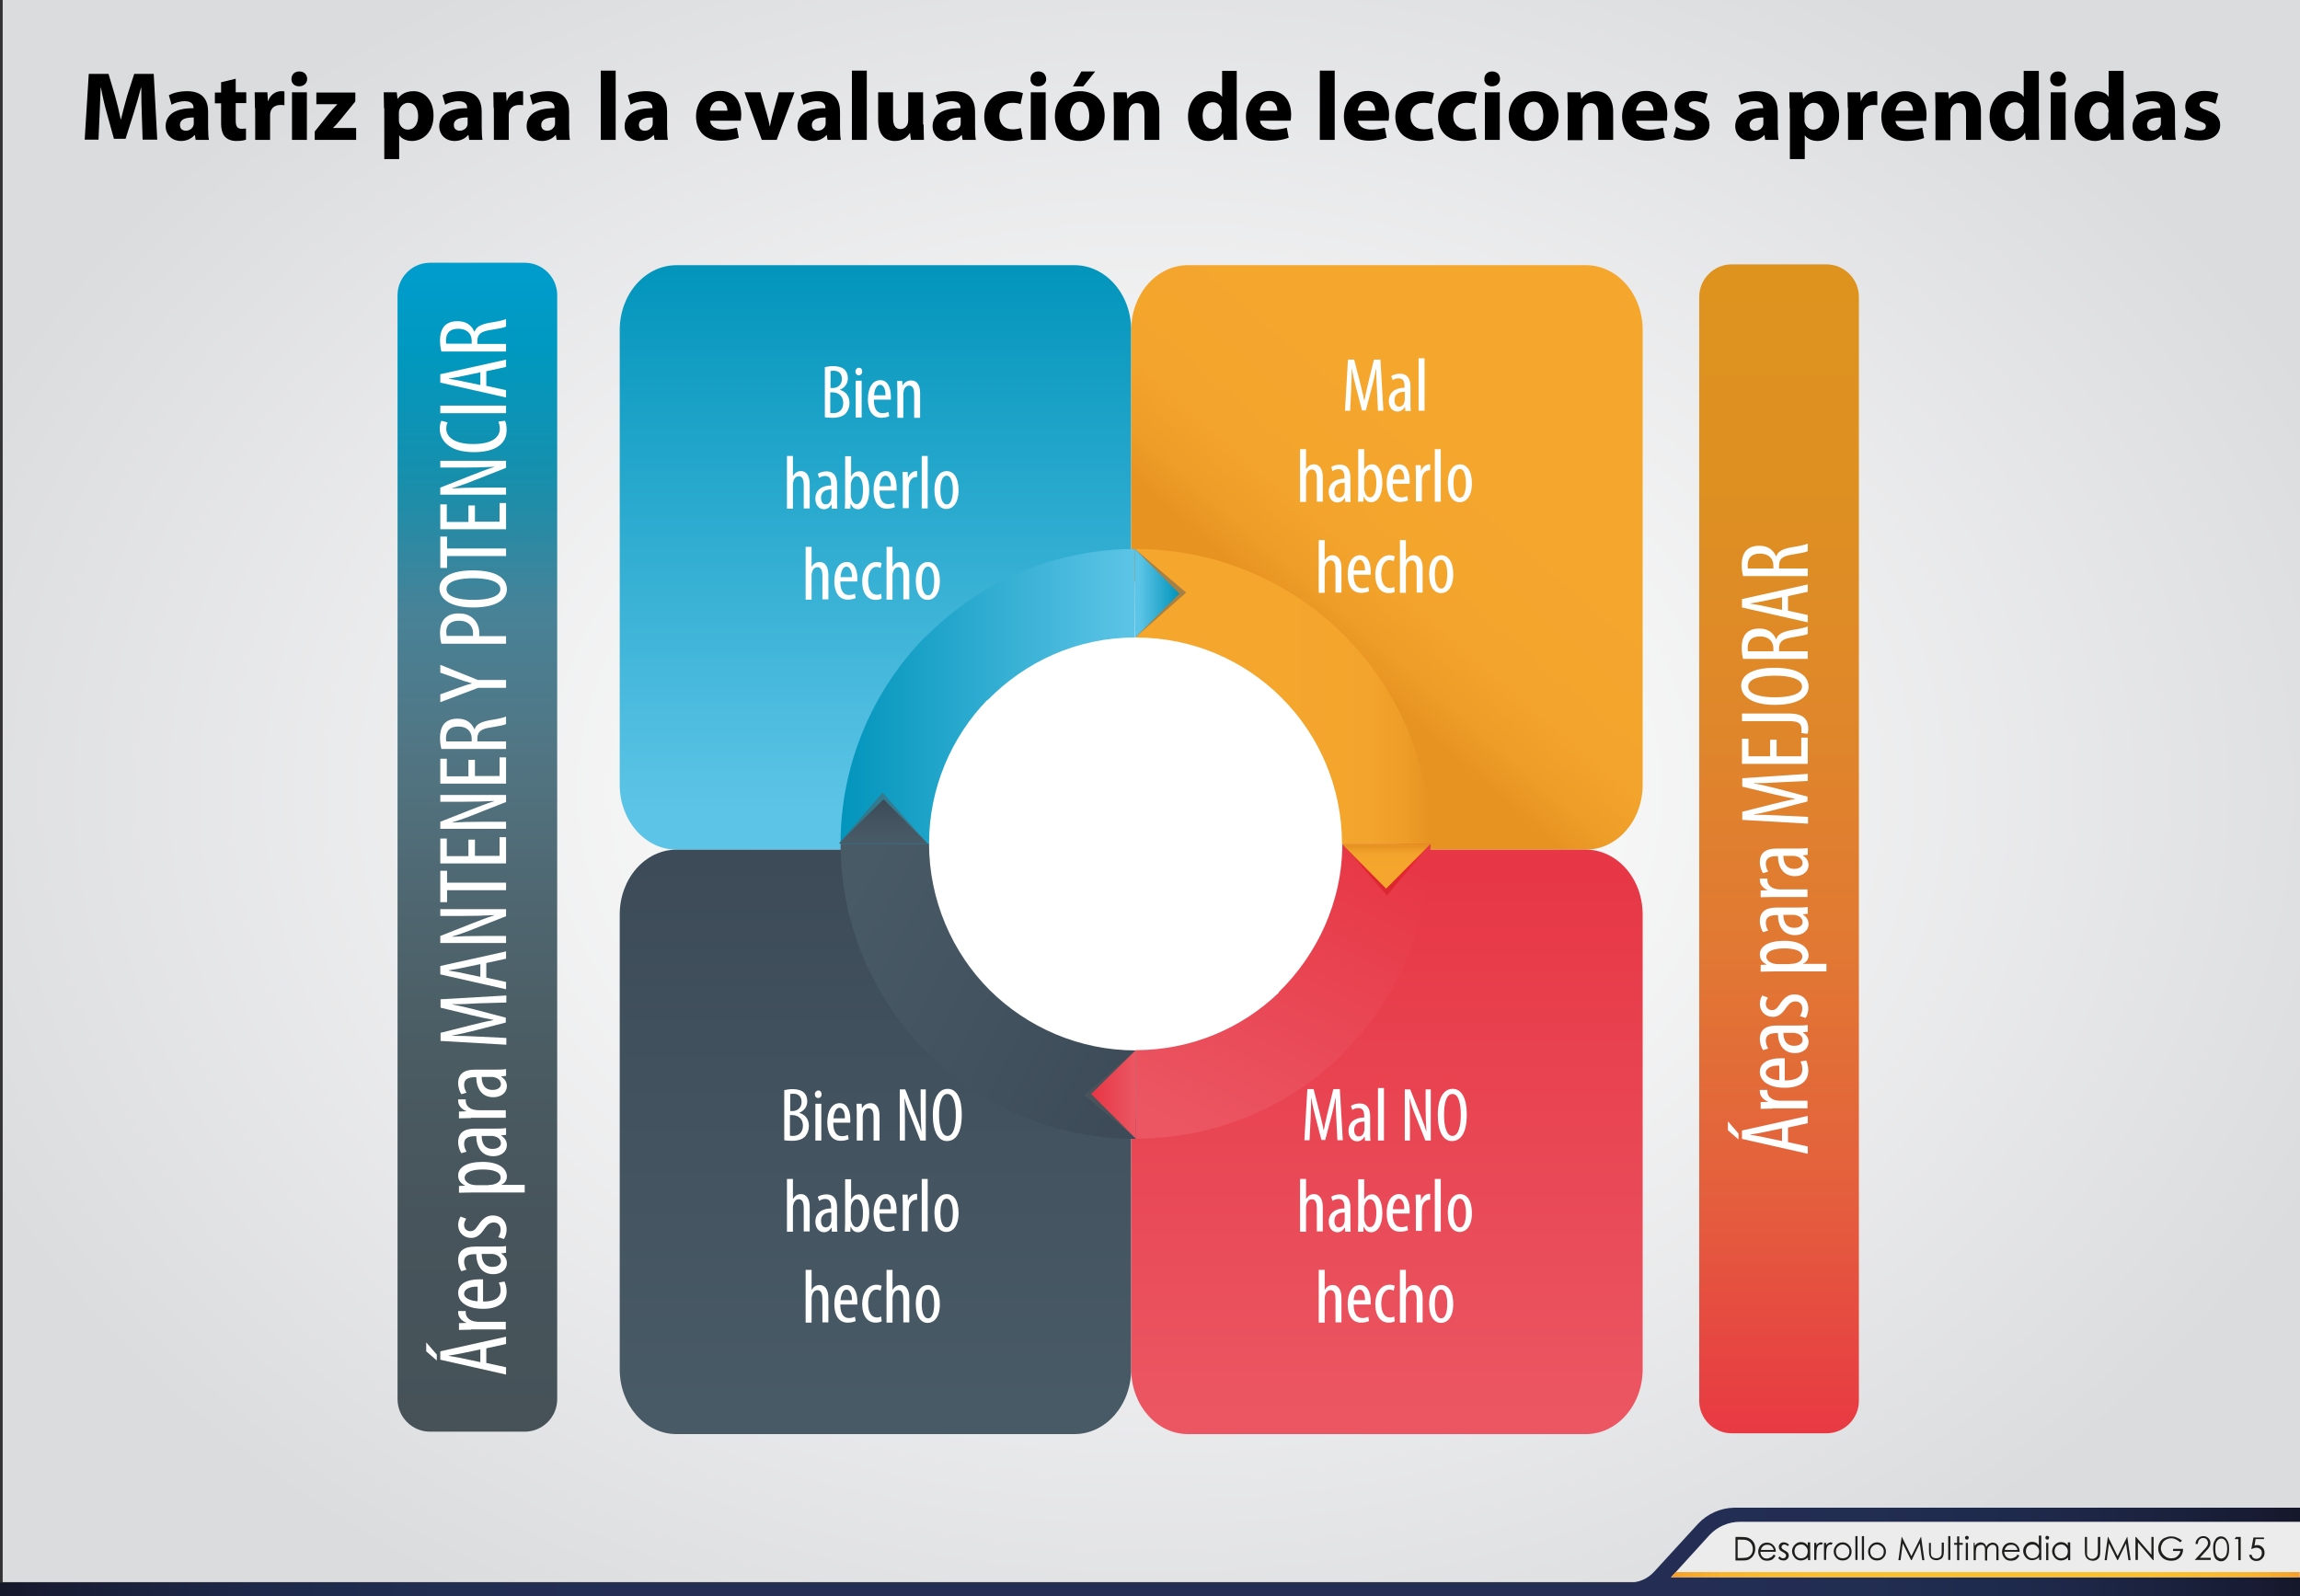 <?xml version="1.0" encoding="utf-8"?>
<!-- Generator: Adobe Illustrator 18.0.0, SVG Export Plug-In . SVG Version: 6.00 Build 0)  -->
<!DOCTYPE svg PUBLIC "-//W3C//DTD SVG 1.1//EN" "http://www.w3.org/Graphics/SVG/1.1/DTD/svg11.dtd">
<svg version="1.1" id="Capa_1" xmlns="http://www.w3.org/2000/svg" xmlns:xlink="http://www.w3.org/1999/xlink" x="0px" y="0px"
	 viewBox="0 0 849.9 589.9" style="enable-background:new 0 0 849.9 589.9;" xml:space="preserve">
<rect x="0" y="0" width="849.9" height="589.9" fill="#333333" stroke="none"/>
<style type="text/css">
	.st0{fill-rule:evenodd;clip-rule:evenodd;fill:url(#SVGID_1_);}
	.st1{fill:url(#SVGID_2_);}
	.st2{fill:url(#SVGID_3_);}
	.st3{fill:url(#SVGID_4_);}
	.st4{fill:url(#SVGID_5_);}
	.st5{fill:#FFFFFF;}
	.st6{opacity:0.5;fill:#595A5C;}
	.st7{fill:url(#SVGID_6_);}
	.st8{fill:url(#SVGID_7_);}
	.st9{fill:url(#SVGID_8_);}
	.st10{fill:url(#SVGID_9_);}
	.st11{opacity:0.5;fill:url(#SVGID_10_);}
	.st12{fill:url(#SVGID_11_);}
	.st13{fill:url(#SVGID_12_);}
	.st14{fill:url(#SVGID_13_);}
	.st15{fill:url(#SVGID_14_);}
	.st16{fill:url(#SVGID_15_);}
	.st17{fill:url(#SVGID_16_);}
	.st18{fill:url(#SVGID_17_);}
	.st19{fill:url(#XMLID_2_);}
	.st20{fill:#ECECEC;}
	.st21{fill:#1E1E1C;}
	.st22{fill:url(#XMLID_3_);}
</style>
<radialGradient id="SVGID_1_" cx="291.492" cy="286.793" r="324.015" gradientTransform="matrix(1.462 0 0 1.091 -0.629 -20.517)" gradientUnits="userSpaceOnUse">
	<stop  offset="0" style="stop-color:#FFFFFF"/>
	<stop  offset="0.14" style="stop-color:#FFFFFF"/>
	<stop  offset="1" style="stop-color:#DBDCDE"/>
</radialGradient>
<rect x="1" class="st0" width="848.9" height="584.7"/>
<ellipse cx="-445.5" cy="-289" rx="0.5" ry="0"/>
<g>
	<path d="M52.4,42.4c-0.1-2.9-0.2-6.4-0.2-10h-0.1c-0.8,3.1-1.8,6.6-2.7,9.4l-3,9.5h-4.3l-2.6-9.4c-0.8-2.8-1.6-6.3-2.2-9.5h-0.1
		c-0.1,3.3-0.3,7-0.4,10l-0.4,9.2h-5.1l1.5-24.3h7.3l2.4,8.1c0.8,2.8,1.5,5.8,2.1,8.7h0.1c0.7-2.8,1.5-6,2.3-8.7l2.6-8.1h7.2
		l1.3,24.3h-5.4L52.4,42.4z"/>
	<path d="M72.3,51.7l-0.3-1.8h-0.1c-1.2,1.4-3,2.2-5,2.2c-3.6,0-5.7-2.6-5.7-5.4c0-4.6,4.1-6.8,10.3-6.7v-0.3c0-0.9-0.5-2.3-3.2-2.3
		c-1.8,0-3.7,0.6-4.9,1.3l-1-3.5c1.2-0.7,3.6-1.5,6.8-1.5c5.9,0,7.7,3.5,7.7,7.6v6.1c0,1.7,0.1,3.3,0.3,4.3H72.3z M71.6,43.4
		c-2.9,0-5.1,0.6-5.1,2.8c0,1.4,0.9,2.1,2.2,2.1c1.4,0,2.5-0.9,2.8-2c0.1-0.3,0.1-0.6,0.1-0.9V43.4z"/>
	<path d="M87.1,29.1v5H91v4h-3.9v6.4c0,2.1,0.5,3.1,2.2,3.1c0.7,0,1.2-0.1,1.6-0.1l0,4.1c-0.7,0.3-2,0.5-3.6,0.5
		c-1.8,0-3.2-0.6-4.1-1.5c-1-1-1.5-2.7-1.5-5.2v-7.2h-2.3v-4h2.3v-3.8L87.1,29.1z"/>
	<path d="M94.2,39.9c0-2.6-0.1-4.3-0.1-5.8h4.7l0.2,3.2h0.1c0.9-2.6,3.1-3.6,4.8-3.6c0.5,0,0.8,0,1.2,0.1v5.1
		c-0.4-0.1-0.9-0.1-1.5-0.1c-2,0-3.4,1.1-3.7,2.8c-0.1,0.4-0.1,0.8-0.1,1.2v8.9h-5.5V39.9z"/>
	<path d="M113.5,29.2c0,1.5-1.2,2.7-3,2.7c-1.7,0-2.9-1.2-2.8-2.7c0-1.6,1.1-2.8,2.9-2.8C112.4,26.4,113.5,27.6,113.5,29.2z
		 M107.9,51.7V34.1h5.5v17.6H107.9z"/>
	<path d="M116.3,48.6l5.5-6.9c1-1.2,1.8-2.1,2.8-3.1v-0.1h-7.7v-4.3h14.4v3.3L126,44c-1,1.2-1.9,2.3-2.9,3.2v0.1h8.5v4.4h-15.3V48.6
		z"/>
	<path d="M141.9,40c0-2.3-0.1-4.3-0.1-5.9h4.8l0.3,2.4h0.1c1.3-1.9,3.3-2.8,5.9-2.8c3.9,0,7.3,3.3,7.3,9c0,6.4-4.1,9.4-8,9.4
		c-2.1,0-3.8-0.9-4.6-2h-0.1v8.7h-5.5V40z M147.4,44.1c0,0.4,0,0.8,0.1,1.2c0.4,1.5,1.6,2.6,3.2,2.6c2.4,0,3.8-2,3.8-5
		c0-2.8-1.3-4.9-3.7-4.9c-1.5,0-2.9,1.2-3.3,2.8c-0.1,0.3-0.1,0.6-0.1,1V44.1z"/>
	<path d="M173.4,51.7l-0.3-1.8H173c-1.2,1.4-3,2.2-5,2.2c-3.6,0-5.7-2.6-5.7-5.4c0-4.6,4.1-6.8,10.3-6.7v-0.3c0-0.9-0.5-2.3-3.2-2.3
		c-1.8,0-3.7,0.6-4.9,1.3l-1-3.5c1.2-0.7,3.6-1.5,6.8-1.5c5.9,0,7.7,3.5,7.7,7.6v6.1c0,1.7,0.1,3.3,0.3,4.3H173.4z M172.8,43.4
		c-2.9,0-5.1,0.6-5.1,2.8c0,1.4,0.9,2.1,2.2,2.1c1.4,0,2.5-0.9,2.8-2c0.1-0.3,0.1-0.6,0.1-0.9V43.4z"/>
	<path d="M182.4,39.9c0-2.6-0.1-4.3-0.1-5.8h4.7l0.2,3.2h0.1c0.9-2.6,3.1-3.6,4.8-3.6c0.5,0,0.8,0,1.2,0.1v5.1
		c-0.4-0.1-0.9-0.1-1.5-0.1c-2,0-3.4,1.1-3.7,2.8c-0.1,0.4-0.1,0.8-0.1,1.2v8.9h-5.5V39.9z"/>
	<path d="M205.7,51.7l-0.3-1.8h-0.1c-1.2,1.4-3,2.2-5,2.2c-3.6,0-5.7-2.6-5.7-5.4c0-4.6,4.1-6.8,10.3-6.7v-0.3
		c0-0.9-0.5-2.3-3.2-2.3c-1.8,0-3.7,0.6-4.9,1.3l-1-3.5c1.2-0.7,3.6-1.5,6.8-1.5c5.9,0,7.7,3.5,7.7,7.6v6.1c0,1.7,0.1,3.3,0.3,4.3
		H205.7z M205.1,43.4c-2.9,0-5.1,0.6-5.1,2.8c0,1.4,0.9,2.1,2.2,2.1c1.4,0,2.5-0.9,2.8-2c0.1-0.3,0.1-0.6,0.1-0.9V43.4z"/>
	<path d="M222,26.1h5.5v25.6H222V26.1z"/>
	<path d="M241.9,51.7l-0.3-1.8h-0.1c-1.2,1.4-3,2.2-5,2.2c-3.6,0-5.7-2.6-5.7-5.4c0-4.6,4.1-6.8,10.3-6.7v-0.3
		c0-0.9-0.5-2.3-3.2-2.3c-1.8,0-3.7,0.6-4.9,1.3l-1-3.5c1.2-0.7,3.6-1.5,6.8-1.5c5.9,0,7.7,3.5,7.7,7.6v6.1c0,1.7,0.1,3.3,0.3,4.3
		H241.9z M241.2,43.4c-2.9,0-5.1,0.6-5.1,2.8c0,1.4,0.9,2.1,2.2,2.1c1.4,0,2.5-0.9,2.8-2c0.1-0.3,0.1-0.6,0.1-0.9V43.4z"/>
	<path d="M262.4,44.6c0.2,2.3,2.4,3.3,5,3.3c1.9,0,3.4-0.3,4.9-0.7l0.7,3.7c-1.8,0.7-4,1.1-6.4,1.1c-6,0-9.4-3.5-9.4-9
		c0-4.5,2.8-9.4,8.9-9.4c5.7,0,7.8,4.4,7.8,8.8c0,0.9-0.1,1.8-0.2,2.2H262.4z M268.8,40.9c0-1.3-0.6-3.6-3.1-3.6
		c-2.3,0-3.2,2.1-3.4,3.6H268.8z"/>
	<path d="M281,34.1l2.4,8.2c0.4,1.5,0.8,2.9,1,4.3h0.1c0.3-1.4,0.6-2.8,1-4.3l2.3-8.2h5.8L287,51.7h-5.5l-6.4-17.6H281z"/>
	<path d="M305.8,51.7l-0.3-1.8h-0.1c-1.2,1.4-3,2.2-5,2.2c-3.6,0-5.7-2.6-5.7-5.4c0-4.6,4.1-6.8,10.3-6.7v-0.3
		c0-0.9-0.5-2.3-3.2-2.3c-1.8,0-3.7,0.6-4.9,1.3l-1-3.5c1.2-0.7,3.6-1.5,6.8-1.5c5.9,0,7.7,3.5,7.7,7.6v6.1c0,1.7,0.1,3.3,0.3,4.3
		H305.8z M305.1,43.4c-2.9,0-5.1,0.6-5.1,2.8c0,1.4,0.9,2.1,2.2,2.1c1.4,0,2.5-0.9,2.8-2c0.1-0.3,0.1-0.6,0.1-0.9V43.4z"/>
	<path d="M314.8,26.1h5.5v25.6h-5.5V26.1z"/>
	<path d="M341.3,46c0,2.3,0.1,4.2,0.1,5.7h-4.8l-0.3-2.5h-0.1c-0.7,1.1-2.3,2.9-5.5,2.9c-3.6,0-6.2-2.2-6.2-7.7V34.1h5.5v9.5
		c0,2.6,0.8,4.1,2.7,4.1c1.5,0,2.4-1,2.7-1.9c0.1-0.3,0.2-0.8,0.2-1.2V34.1h5.5V46z"/>
	<path d="M355.7,51.7l-0.3-1.8h-0.1c-1.2,1.4-3,2.2-5,2.2c-3.6,0-5.7-2.6-5.7-5.4c0-4.6,4.1-6.8,10.3-6.7v-0.3
		c0-0.9-0.5-2.3-3.2-2.3c-1.8,0-3.7,0.6-4.9,1.3l-1-3.5c1.2-0.7,3.6-1.5,6.8-1.5c5.9,0,7.7,3.5,7.7,7.6v6.1c0,1.7,0.1,3.3,0.3,4.3
		H355.7z M355,43.4c-2.9,0-5.1,0.6-5.1,2.8c0,1.4,0.9,2.1,2.2,2.1c1.4,0,2.5-0.9,2.8-2c0.1-0.3,0.1-0.6,0.1-0.9V43.4z"/>
	<path d="M377.9,51.3c-1,0.4-2.8,0.8-4.9,0.8c-5.7,0-9.3-3.5-9.3-9c0-5.1,3.5-9.4,10.1-9.4c1.4,0,3,0.3,4.2,0.7l-0.9,4.1
		c-0.6-0.3-1.6-0.5-3.1-0.5c-2.9,0-4.8,2.1-4.7,4.9c0,3.2,2.2,4.9,4.8,4.9c1.3,0,2.3-0.2,3.1-0.5L377.9,51.3z"/>
	<path d="M386.6,29.2c0,1.5-1.2,2.7-3,2.7c-1.7,0-2.9-1.2-2.8-2.7c0-1.6,1.1-2.8,2.9-2.8S386.5,27.6,386.6,29.2z M380.9,51.7V34.1
		h5.5v17.6H380.9z"/>
	<path d="M408.2,42.7c0,6.4-4.6,9.4-9.3,9.4c-5.1,0-9.1-3.4-9.1-9.1s3.7-9.3,9.4-9.3C404.6,33.7,408.2,37.4,408.2,42.7z M395.4,42.9
		c0,3,1.3,5.3,3.6,5.3c2.1,0,3.5-2.1,3.5-5.3c0-2.6-1-5.3-3.5-5.3C396.4,37.6,395.4,40.3,395.4,42.9z M404.7,26.4l-4.4,5.5h-3.8
		l3.1-5.5H404.7z"/>
	<path d="M411.6,39.7c0-2.2-0.1-4.1-0.1-5.6h4.8l0.3,2.4h0.1c0.7-1.1,2.5-2.8,5.4-2.8c3.6,0,6.3,2.4,6.3,7.6v10.4h-5.5v-9.8
		c0-2.3-0.8-3.8-2.8-3.8c-1.5,0-2.4,1-2.8,2.1c-0.1,0.3-0.2,0.9-0.2,1.4v10.2h-5.5V39.7z"/>
	<path d="M457,26.1v20.3c0,2,0.1,4.1,0.1,5.3h-4.9l-0.3-2.6H452c-1.1,2-3.2,3-5.5,3c-4.2,0-7.5-3.6-7.5-9c0-5.9,3.7-9.4,7.9-9.4
		c2.2,0,3.9,0.8,4.6,2h0.1v-9.5H457z M451.5,41.5c0-0.3,0-0.7-0.1-1c-0.3-1.5-1.5-2.7-3.2-2.7c-2.5,0-3.8,2.2-3.8,5
		c0,3,1.5,4.9,3.7,4.9c1.6,0,2.8-1.1,3.2-2.6c0.1-0.4,0.1-0.8,0.1-1.3V41.5z"/>
	<path d="M465.6,44.6c0.2,2.3,2.4,3.3,5,3.3c1.9,0,3.4-0.3,4.9-0.7l0.7,3.7c-1.8,0.7-4,1.1-6.4,1.1c-6,0-9.4-3.5-9.4-9
		c0-4.5,2.8-9.4,8.9-9.4c5.7,0,7.8,4.4,7.8,8.8c0,0.9-0.1,1.8-0.2,2.2H465.6z M472,40.9c0-1.3-0.6-3.6-3.1-3.6
		c-2.3,0-3.2,2.1-3.4,3.6H472z"/>
	<path d="M487.7,26.1h5.5v25.6h-5.5V26.1z"/>
	<path d="M501.8,44.6c0.2,2.3,2.4,3.3,5,3.3c1.9,0,3.4-0.3,4.9-0.7l0.7,3.7c-1.8,0.7-4,1.1-6.4,1.1c-6,0-9.4-3.5-9.4-9
		c0-4.5,2.8-9.4,8.9-9.4c5.7,0,7.8,4.4,7.8,8.8c0,0.9-0.1,1.8-0.2,2.2H501.8z M508.2,40.9c0-1.3-0.6-3.6-3.1-3.6
		c-2.3,0-3.2,2.1-3.4,3.6H508.2z"/>
	<path d="M529.8,51.3c-1,0.4-2.8,0.8-4.9,0.8c-5.7,0-9.3-3.5-9.3-9c0-5.1,3.5-9.4,10.1-9.4c1.4,0,3,0.3,4.2,0.7l-0.9,4.1
		c-0.6-0.3-1.6-0.5-3.1-0.5c-2.9,0-4.8,2.1-4.7,4.9c0,3.2,2.2,4.9,4.8,4.9c1.3,0,2.3-0.2,3.1-0.5L529.8,51.3z"/>
	<path d="M545.6,51.3c-1,0.4-2.8,0.8-4.9,0.8c-5.7,0-9.3-3.5-9.3-9c0-5.1,3.5-9.4,10.1-9.4c1.4,0,3,0.3,4.2,0.7l-0.9,4.1
		c-0.6-0.3-1.6-0.5-3.1-0.5c-2.9,0-4.8,2.1-4.7,4.9c0,3.2,2.2,4.9,4.8,4.9c1.3,0,2.3-0.2,3.1-0.5L545.6,51.3z"/>
	<path d="M554.3,29.2c0,1.5-1.2,2.7-3,2.7c-1.7,0-2.9-1.2-2.8-2.7c0-1.6,1.1-2.8,2.9-2.8S554.3,27.6,554.3,29.2z M548.7,51.7V34.1
		h5.5v17.6H548.7z"/>
	<path d="M575.9,42.7c0,6.4-4.6,9.4-9.3,9.4c-5.1,0-9.1-3.4-9.1-9.1s3.7-9.3,9.4-9.3C572.3,33.7,575.9,37.4,575.9,42.7z M563.2,42.9
		c0,3,1.3,5.3,3.6,5.3c2.1,0,3.5-2.1,3.5-5.3c0-2.6-1-5.3-3.5-5.3C564.1,37.6,563.2,40.3,563.2,42.9z"/>
	<path d="M579.3,39.7c0-2.2-0.1-4.1-0.1-5.6h4.8l0.3,2.4h0.1c0.7-1.1,2.5-2.8,5.4-2.8c3.6,0,6.3,2.4,6.3,7.6v10.4h-5.5v-9.8
		c0-2.3-0.8-3.8-2.8-3.8c-1.5,0-2.4,1-2.8,2.1c-0.1,0.3-0.2,0.9-0.2,1.4v10.2h-5.5V39.7z"/>
	<path d="M604.6,44.6c0.2,2.3,2.4,3.3,5,3.3c1.9,0,3.4-0.3,4.9-0.7l0.7,3.7c-1.8,0.7-4,1.1-6.4,1.1c-6,0-9.4-3.5-9.4-9
		c0-4.5,2.8-9.4,8.9-9.4c5.7,0,7.8,4.4,7.8,8.8c0,0.9-0.1,1.8-0.2,2.2H604.6z M611,40.9c0-1.3-0.6-3.6-3.1-3.6
		c-2.3,0-3.2,2.1-3.4,3.6H611z"/>
	<path d="M619.4,46.9c1,0.6,3.1,1.3,4.7,1.3c1.7,0,2.3-0.6,2.3-1.5c0-0.9-0.5-1.3-2.6-2c-3.6-1.2-5-3.2-5-5.3c0-3.3,2.8-5.8,7.2-5.8
		c2.1,0,3.9,0.5,5,1l-1,3.8c-0.8-0.4-2.3-1-3.8-1c-1.3,0-2.1,0.5-2.1,1.4c0,0.8,0.7,1.3,2.8,2c3.3,1.2,4.8,2.8,4.8,5.4
		c0,3.3-2.6,5.7-7.6,5.7c-2.3,0-4.4-0.5-5.7-1.2L619.4,46.9z"/>
	<path d="M652.3,51.7l-0.3-1.8h-0.1c-1.2,1.4-3,2.2-5,2.2c-3.6,0-5.7-2.6-5.7-5.4c0-4.6,4.1-6.8,10.3-6.7v-0.3
		c0-0.9-0.5-2.3-3.2-2.3c-1.8,0-3.7,0.6-4.9,1.3l-1-3.5c1.2-0.7,3.6-1.5,6.8-1.5c5.9,0,7.7,3.5,7.7,7.6v6.1c0,1.7,0.1,3.3,0.3,4.3
		H652.3z M651.6,43.4c-2.9,0-5.1,0.6-5.1,2.8c0,1.4,0.9,2.1,2.2,2.1c1.4,0,2.5-0.9,2.8-2c0.1-0.3,0.1-0.6,0.1-0.9V43.4z"/>
	<path d="M661.3,40c0-2.3-0.1-4.3-0.1-5.9h4.8l0.3,2.4h0.1c1.3-1.9,3.3-2.8,5.9-2.8c3.9,0,7.3,3.3,7.3,9c0,6.4-4.1,9.4-8,9.4
		c-2.1,0-3.8-0.9-4.6-2h-0.1v8.7h-5.5V40z M666.8,44.1c0,0.4,0,0.8,0.1,1.2c0.4,1.5,1.6,2.6,3.2,2.6c2.4,0,3.8-2,3.8-5
		c0-2.8-1.3-4.9-3.7-4.9c-1.5,0-2.9,1.2-3.3,2.8c-0.1,0.3-0.1,0.6-0.1,1V44.1z"/>
	<path d="M682.8,39.9c0-2.6-0.1-4.3-0.1-5.8h4.7l0.2,3.2h0.1c0.9-2.6,3.1-3.6,4.8-3.6c0.5,0,0.8,0,1.2,0.1v5.1
		c-0.4-0.1-0.9-0.1-1.5-0.1c-2,0-3.4,1.1-3.7,2.8c-0.1,0.4-0.1,0.8-0.1,1.2v8.9h-5.5V39.9z"/>
	<path d="M700.4,44.6c0.2,2.3,2.4,3.3,5,3.3c1.9,0,3.4-0.3,4.9-0.7L711,51c-1.8,0.7-4,1.1-6.4,1.1c-6,0-9.4-3.5-9.4-9
		c0-4.5,2.8-9.4,8.9-9.4c5.7,0,7.8,4.4,7.8,8.8c0,0.9-0.1,1.8-0.2,2.2H700.4z M706.9,40.9c0-1.3-0.6-3.6-3.1-3.6
		c-2.3,0-3.2,2.1-3.4,3.6H706.9z"/>
	<path d="M715.2,39.7c0-2.2-0.1-4.1-0.1-5.6h4.8l0.3,2.4h0.1c0.7-1.1,2.5-2.8,5.4-2.8c3.6,0,6.3,2.4,6.3,7.6v10.4h-5.5v-9.8
		c0-2.3-0.8-3.8-2.8-3.8c-1.5,0-2.4,1-2.8,2.1c-0.1,0.3-0.2,0.9-0.2,1.4v10.2h-5.5V39.7z"/>
	<path d="M753.4,26.1v20.3c0,2,0.1,4.1,0.1,5.3h-4.9l-0.3-2.6h-0.1c-1.1,2-3.2,3-5.5,3c-4.2,0-7.5-3.6-7.5-9c0-5.9,3.7-9.4,7.9-9.4
		c2.2,0,3.9,0.8,4.6,2h0.1v-9.5H753.4z M747.9,41.5c0-0.3,0-0.7-0.1-1c-0.3-1.5-1.5-2.7-3.2-2.7c-2.5,0-3.8,2.2-3.8,5
		c0,3,1.5,4.9,3.7,4.9c1.6,0,2.8-1.1,3.2-2.6c0.1-0.4,0.1-0.8,0.1-1.3V41.5z"/>
	<path d="M763.4,29.2c0,1.5-1.2,2.7-3,2.7c-1.7,0-2.9-1.2-2.8-2.7c0-1.6,1.1-2.8,2.9-2.8S763.4,27.6,763.4,29.2z M757.8,51.7V34.1
		h5.5v17.6H757.8z"/>
	<path d="M784.7,26.1v20.3c0,2,0.1,4.1,0.1,5.3H780l-0.3-2.6h-0.1c-1.1,2-3.2,3-5.5,3c-4.2,0-7.5-3.6-7.5-9c0-5.9,3.7-9.4,7.9-9.4
		c2.2,0,3.9,0.8,4.6,2h0.1v-9.5H784.7z M779.2,41.5c0-0.3,0-0.7-0.1-1c-0.3-1.5-1.5-2.7-3.2-2.7c-2.5,0-3.8,2.2-3.8,5
		c0,3,1.5,4.9,3.7,4.9c1.6,0,2.8-1.1,3.2-2.6c0.1-0.4,0.1-0.8,0.1-1.3V41.5z"/>
	<path d="M799.1,51.7l-0.3-1.8h-0.1c-1.2,1.4-3,2.2-5,2.2c-3.6,0-5.7-2.6-5.7-5.4c0-4.6,4.1-6.8,10.3-6.7v-0.3
		c0-0.9-0.5-2.3-3.2-2.3c-1.8,0-3.7,0.6-4.9,1.3l-1-3.5c1.2-0.7,3.6-1.5,6.8-1.5c5.9,0,7.7,3.5,7.7,7.6v6.1c0,1.7,0.1,3.3,0.3,4.3
		H799.1z M798.5,43.4c-2.9,0-5.1,0.6-5.1,2.8c0,1.4,0.9,2.1,2.2,2.1c1.4,0,2.5-0.9,2.8-2c0.1-0.3,0.1-0.6,0.1-0.9V43.4z"/>
	<path d="M808.1,46.9c1,0.6,3.1,1.3,4.7,1.3c1.7,0,2.3-0.6,2.3-1.5c0-0.9-0.5-1.3-2.6-2c-3.6-1.2-5-3.2-5-5.3c0-3.3,2.8-5.8,7.2-5.8
		c2.1,0,3.9,0.5,5,1l-1,3.8c-0.8-0.4-2.3-1-3.8-1c-1.3,0-2.1,0.5-2.1,1.4c0,0.8,0.7,1.3,2.8,2c3.3,1.2,4.8,2.8,4.8,5.4
		c0,3.3-2.6,5.7-7.6,5.7c-2.3,0-4.4-0.5-5.7-1.2L808.1,46.9z"/>
</g>
<linearGradient id="SVGID_2_" gradientUnits="userSpaceOnUse" x1="323.5" y1="98.002" x2="323.5" y2="300.764">
	<stop  offset="5.618060e-03" style="stop-color:#0395BC"/>
	<stop  offset="0.989" style="stop-color:#5CC4E6"/>
</linearGradient>
<path class="st1" d="M418,290c0,13.3-9.4,24-21,24H250c-11.6,0-21-10.7-21-24V122c0-13.3,9.4-24,21-24h147c11.6,0,21,10.7,21,24V290
	z"/>
<linearGradient id="SVGID_3_" gradientUnits="userSpaceOnUse" x1="598.917" y1="106.584" x2="485.917" y2="236.584">
	<stop  offset="0.479" style="stop-color:#F4A62D"/>
	<stop  offset="0.799" style="stop-color:#F3A42C"/>
	<stop  offset="0.915" style="stop-color:#EE9D28"/>
	<stop  offset="0.994" style="stop-color:#E79322"/>
</linearGradient>
<path class="st2" d="M607,290c0,13.3-9.4,24-21,24H439c-11.6,0-21-10.7-21-24V122c0-13.3,9.4-24,21-24h147c11.6,0,21,10.7,21,24V290
	z"/>
<linearGradient id="SVGID_4_" gradientUnits="userSpaceOnUse" x1="323.5" y1="315.593" x2="323.5" y2="521.279">
	<stop  offset="5.618060e-03" style="stop-color:#3C4B57"/>
	<stop  offset="0.989" style="stop-color:#495A67"/>
</linearGradient>
<path class="st3" d="M418,506c0,13.3-9.4,24-21,24H250c-11.6,0-21-10.7-21-24V338c0-13.3,9.4-24,21-24h147c11.6,0,21,10.7,21,24V506
	z"/>
<linearGradient id="SVGID_5_" gradientUnits="userSpaceOnUse" x1="512.5" y1="317.093" x2="512.5" y2="522.587">
	<stop  offset="0" style="stop-color:#E73645"/>
	<stop  offset="1" style="stop-color:#EB5662"/>
</linearGradient>
<path class="st4" d="M607,506c0,13.3-9.4,24-21,24H439c-11.6,0-21-10.7-21-24V338c0-13.3,9.4-24,21-24h147c11.6,0,21,10.7,21,24V506
	z"/>
<circle class="st5" cx="418" cy="314" r="99"/>
<g>
	<polygon class="st6" points="310.6,311.7 326.7,292.6 343.3,311.6 	"/>
	<linearGradient id="SVGID_6_" gradientUnits="userSpaceOnUse" x1="326.974" y1="294.496" x2="326.974" y2="309.883">
		<stop  offset="0" style="stop-color:#41AD55"/>
		<stop  offset="0.5" style="stop-color:#0DA550"/>
		<stop  offset="1" style="stop-color:#06924C"/>
	</linearGradient>
	<polygon class="st7" points="310.6,311.7 327,295.1 343.3,311.6 	"/>
</g>
<linearGradient id="SVGID_7_" gradientUnits="userSpaceOnUse" x1="422.935" y1="395.098" x2="309.238" y2="335.35">
	<stop  offset="5.618060e-03" style="stop-color:#3C4B57"/>
	<stop  offset="0.989" style="stop-color:#495A67"/>
</linearGradient>
<path class="st8" d="M365.7,365.9L365.7,365.9c-13.8-13.8-22.4-33.2-22.4-54.2l-32.7,0c0,30,12.2,57.4,31.8,77.1l0,0
	c19.7,19.7,47.2,32.1,77.3,32.1v-32.7C398.7,388.2,379.5,379.6,365.7,365.9z"/>
<g>
	<polygon class="st6" points="419.7,420.8 400.7,404.7 419.7,388.1 	"/>
	<linearGradient id="SVGID_8_" gradientUnits="userSpaceOnUse" x1="403.452" y1="404.466" x2="419.427" y2="404.466">
		<stop  offset="0" style="stop-color:#E73645"/>
		<stop  offset="1" style="stop-color:#EB5662"/>
	</linearGradient>
	<polygon class="st9" points="419.7,420.8 403.2,404.3 419.7,388.1 	"/>
</g>
<linearGradient id="SVGID_9_" gradientUnits="userSpaceOnUse" x1="500.904" y1="306.634" x2="445.968" y2="420.844">
	<stop  offset="0" style="stop-color:#E73645"/>
	<stop  offset="1" style="stop-color:#EB5662"/>
</linearGradient>
<path class="st10" d="M528.6,311.9H496c0,21.4-9.3,40.9-23.5,54.8l0.1,0.1c-13.7,13.2-32.4,21.3-52.9,21.3l0,32.7
	c29.7,0,56.6-11.8,76.3-31.1l-0.1-0.1C515.8,369.8,528.6,342.2,528.6,311.9z"/>
<g>
	<linearGradient id="SVGID_10_" gradientUnits="userSpaceOnUse" x1="512.296" y1="327.595" x2="512.296" y2="312.959">
		<stop  offset="0" style="stop-color:#CF1417"/>
		<stop  offset="0.5" style="stop-color:#E41718"/>
		<stop  offset="1" style="stop-color:#E63A16"/>
	</linearGradient>
	<polygon class="st11" points="528.6,311.9 512.5,330.9 495.9,311.9 	"/>
	<linearGradient id="SVGID_11_" gradientUnits="userSpaceOnUse" x1="512.296" y1="327.596" x2="512.296" y2="312.959">
		<stop  offset="0.479" style="stop-color:#F4A62D"/>
		<stop  offset="0.799" style="stop-color:#F3A42C"/>
		<stop  offset="0.915" style="stop-color:#EE9D28"/>
		<stop  offset="0.994" style="stop-color:#E79322"/>
	</linearGradient>
	<polygon class="st12" points="528.6,311.9 512.2,328.4 495.9,311.9 	"/>
</g>
<linearGradient id="SVGID_12_" gradientUnits="userSpaceOnUse" x1="419.678" y1="257.434" x2="528.648" y2="257.434">
	<stop  offset="0.479" style="stop-color:#F4A62D"/>
	<stop  offset="0.799" style="stop-color:#F3A42C"/>
	<stop  offset="0.915" style="stop-color:#EE9D28"/>
	<stop  offset="0.994" style="stop-color:#E79322"/>
</linearGradient>
<path class="st13" d="M496.7,234.8c-19.7-19.7-46.9-31.9-77-31.9v32.7c21.1,0,40.1,8.5,53.9,22.3c13.8,13.8,22.3,33,22.3,54l32.7,0
	C528.6,281.8,516.4,254.5,496.7,234.8z"/>
<linearGradient id="SVGID_13_" gradientUnits="userSpaceOnUse" x1="310.707" y1="257.416" x2="419.462" y2="257.416">
	<stop  offset="5.618060e-03" style="stop-color:#0395BC"/>
	<stop  offset="0.989" style="stop-color:#5CC4E6"/>
</linearGradient>
<path class="st14" d="M419.4,202.9c-30.3,0-57.5,12.4-77.3,32.4l-0.1-0.1c-19.3,19.7-31.4,46.9-31.4,76.6h32.7
	c0-20.6,8.3-39.5,21.6-53.2l0.1,0.1c13.9-14.2,33-23.1,54.4-23.1L419.4,202.9z"/>
<polygon class="st6" points="419.4,202.9 438.3,219 419.5,235.6 "/>
<linearGradient id="SVGID_14_" gradientUnits="userSpaceOnUse" x1="435.571" y1="219.283" x2="420.92" y2="219.283">
	<stop  offset="5.618060e-03" style="stop-color:#0395BC"/>
	<stop  offset="0.989" style="stop-color:#5CC4E6"/>
</linearGradient>
<polygon class="st15" points="419.4,202.9 435.8,219.4 419.5,235.6 "/>
<polygon class="st6" points="310,311.7 326.1,292.9 342.7,311.7 "/>
<linearGradient id="SVGID_15_" gradientUnits="userSpaceOnUse" x1="240.334" y1="312.771" x2="225.683" y2="312.771" gradientTransform="matrix(0 -1 1 0 13.581 535.96)">
	<stop  offset="5.618060e-03" style="stop-color:#3C4B57"/>
	<stop  offset="0.989" style="stop-color:#495A67"/>
</linearGradient>
<polygon class="st16" points="310,311.7 326.5,295.4 342.7,311.7 "/>
<linearGradient id="SVGID_16_" gradientUnits="userSpaceOnUse" x1="176.425" y1="529.057" x2="176.425" y2="97.056">
	<stop  offset="0" style="stop-color:#465258"/>
	<stop  offset="0.183" style="stop-color:#47545B"/>
	<stop  offset="0.328" style="stop-color:#4B5C63"/>
	<stop  offset="0.459" style="stop-color:#4F6771"/>
	<stop  offset="0.582" style="stop-color:#517583"/>
	<stop  offset="0.7" style="stop-color:#488297"/>
	<stop  offset="0.814" style="stop-color:#178FAC"/>
	<stop  offset="0.922" style="stop-color:#0098BF"/>
	<stop  offset="1" style="stop-color:#009DCD"/>
</linearGradient>
<path class="st17" d="M158.9,529.1h35c6.6,0,12-5.4,12-12v-408c0-6.6-5.4-12-12-12h-35c-6.6,0-12,5.4-12,12v408
	C146.9,523.7,152.3,529.1,158.9,529.1z"/>
<linearGradient id="SVGID_17_" gradientUnits="userSpaceOnUse" x1="657.426" y1="529.749" x2="657.426" y2="97.749">
	<stop  offset="0" style="stop-color:#E83943"/>
	<stop  offset="0.205" style="stop-color:#E45F3D"/>
	<stop  offset="0.41" style="stop-color:#E17833"/>
	<stop  offset="0.614" style="stop-color:#DF872A"/>
	<stop  offset="0.812" style="stop-color:#DE9021"/>
	<stop  offset="1" style="stop-color:#DE931E"/>
</linearGradient>
<path class="st18" d="M639.9,529.7h35c6.6,0,12-5.4,12-12v-408c0-6.6-5.4-12-12-12h-35c-6.6,0-12,5.4-12,12v408
	C627.9,524.3,633.3,529.7,639.9,529.7z"/>
<g>
	<path class="st5" d="M638.5,414.4l3.9,4.5v2.2l-3.9-3.4V414.4z M660.7,422.1l7.3,1.6v2.7l-24.3-5.5v-3.1l24.3-5.4v2.7l-7.3,1.6
		V422.1z M658.5,417l-6.2,1.3c-1.7,0.4-3.7,0.7-5.5,1v0.1c1.8,0.3,3.9,0.6,5.5,1l6.2,1.3V417z"/>
	<path class="st5" d="M655.1,409.7c-1.5,0-3.2,0.1-4.5,0.1v-2.5l2.7-0.1v-0.1c-1.7-0.6-3-2.1-3-3.7c0-0.2,0-0.4,0-0.6h2.8
		c0,0.2,0,0.4,0,0.6c0,1.8,1.6,3.1,3.6,3.3c0.5,0.1,1,0.1,1.6,0.1h9.6v2.8H655.1z"/>
	<path class="st5" d="M659.5,399.3c5.3,0,6.5-2.1,6.5-4.1c0-1.2-0.3-2.2-0.7-2.9l2.1-0.4c0.5,1,0.8,2.4,0.8,3.8
		c0,4.2-3.4,6.3-8.7,6.3c-5.7,0-9.2-2.4-9.2-5.9c0-3.6,3.7-5,7.7-5c0.6,0,1.1,0,1.5,0V399.3z M657.5,393.8c-3.5-0.1-5,1.3-5,2.6
		c0,1.8,2.7,2.7,5,2.8V393.8z"/>
	<path class="st5" d="M668,381.3l-1.8,0.2v0.1c1.3,0.8,2.1,2,2.1,3.5c0,2.3-2,4.1-5,4.1c-4.4,0-6.3-3.5-6.3-7.4h-0.5
		c-2.3,0-4,0.6-4,2.8c0,1.1,0.4,2.1,0.9,2.9l-1.9,0.6c-0.5-0.7-1.2-2.3-1.2-4.1c0-3.5,2.3-5,6.2-5h7.5c1.3,0,2.8,0,4-0.2V381.3z
		 M659,381.7c0,1.4,0.3,4.8,4,4.8c2.3,0,3.1-1.2,3.1-2.1c0-1.2-0.9-2.3-2.6-2.6c-0.3-0.1-0.7-0.1-1-0.1H659z"/>
	<path class="st5" d="M665.1,375.5c0.4-0.6,0.9-1.7,0.9-2.8c0-1.6-1-2.6-2.5-2.6c-1.3,0-2.2,0.5-3.4,2.2c-1.5,2.3-3,3.5-5,3.5
		c-2.8,0-4.8-2.1-4.8-4.8c0-1.4,0.5-2.4,0.9-3.1l2.1,0.8c-0.4,0.6-0.8,1.4-0.8,2.3c0,1.5,1.1,2.3,2.2,2.3c1.2,0,1.8-0.4,3-2.2
		c1.3-2,2.9-3.6,5.3-3.6c3.5,0,5.2,2.4,5.2,5.2c0,1.3-0.4,2.7-1,3.5L665.1,375.5z"/>
	<path class="st5" d="M656,359c-2.7,0-4.2,0.1-5.4,0.1v-2.5l2.2-0.1v-0.1c-1.9-0.9-2.5-2.3-2.5-3.7c0-3,3.2-5,9-5c6.4,0,9,2.7,9,5.4
		c0,1.6-1,2.6-2,3v0.1h8.6v2.8H656z M661.6,356.2c0.5,0,1,0,1.4-0.1c2.5-0.5,3-1.8,3-2.6c0-2.3-3.2-3-6.7-3c-3.6,0-6.6,0.9-6.6,3.1
		c0,1.3,1.6,2.4,3.2,2.6c0.4,0.1,0.9,0.1,1.3,0.1H661.6z"/>
	<path class="st5" d="M668,337.7l-1.8,0.2v0.1c1.3,0.8,2.1,2,2.1,3.5c0,2.3-2,4.1-5,4.1c-4.4,0-6.3-3.5-6.3-7.4h-0.5
		c-2.3,0-4,0.6-4,2.8c0,1.1,0.4,2.1,0.9,2.9l-1.9,0.6c-0.5-0.7-1.2-2.3-1.2-4.1c0-3.5,2.3-5,6.2-5h7.5c1.3,0,2.8,0,4-0.2V337.7z
		 M659,338.1c0,1.4,0.3,4.8,4,4.8c2.3,0,3.1-1.2,3.1-2.1c0-1.2-0.9-2.3-2.6-2.6c-0.3-0.1-0.7-0.1-1-0.1H659z"/>
	<path class="st5" d="M655.1,331.5c-1.5,0-3.2,0.1-4.5,0.1v-2.5l2.7-0.1V329c-1.7-0.6-3-2.1-3-3.7c0-0.2,0-0.4,0-0.6h2.8
		c0,0.2,0,0.4,0,0.6c0,1.8,1.6,3.1,3.6,3.3c0.5,0.1,1,0.1,1.6,0.1h9.6v2.8H655.1z"/>
	<path class="st5" d="M668,315.9l-1.8,0.2v0.1c1.3,0.8,2.1,2,2.1,3.5c0,2.3-2,4.1-5,4.1c-4.4,0-6.3-3.5-6.3-7.4h-0.5
		c-2.3,0-4,0.6-4,2.8c0,1.1,0.4,2.1,0.9,2.9l-1.9,0.6c-0.5-0.7-1.2-2.3-1.2-4.1c0-3.5,2.3-5,6.2-5h7.5c1.3,0,2.8,0,4-0.2V315.9z
		 M659,316.3c0,1.4,0.3,4.8,4,4.8c2.3,0,3.1-1.2,3.1-2.1c0-1.2-0.9-2.3-2.6-2.6c-0.3-0.1-0.7-0.1-1-0.1H659z"/>
	<path class="st5" d="M657.6,289.1c-3.2,0.2-6.8,0.4-9.5,0.3v0.1c2.7,0.5,5.6,1.2,8.4,1.9l11.4,3v1.8l-10.9,2.8
		c-3.1,0.8-6.1,1.5-8.9,2v0.1c2.8,0,6.2,0.1,9.7,0.3l10.3,0.5v2.5l-24.3-1.4v-3l11.1-2.8c3.2-0.8,5.6-1.4,8.4-1.9v-0.1
		c-2.8-0.5-5.1-1-8.4-1.8l-11.1-2.7v-3.1L668,286v2.6L657.6,289.1z"/>
	<path class="st5" d="M656.5,273.4v6.1h9.1v-6.9h2.4v9.7h-24.3V273h2.4v6.5h8v-6.1H656.5z"/>
	<path class="st5" d="M643.7,266.5v-2.8h17.4c5.4,0,7.1,2.2,7.1,5.7c0,0.7-0.1,1.3-0.3,1.8l-2.3-0.3c0.1-0.4,0.1-0.8,0.1-1.3
		c0-2-0.8-3.1-4.6-3.1H643.7z"/>
	<path class="st5" d="M655.7,246.8c9.1,0,12.6,3.1,12.6,7c0,4-4.3,6.7-12.5,6.7c-8,0-12.4-2.9-12.4-7.1
		C643.4,249.3,647.9,246.8,655.7,246.8z M655.9,257.7c5,0,10-1,10-4c0-3.1-5.3-4-10-4c-4.5,0-9.9,0.8-9.9,4
		C645.9,256.7,650.9,257.7,655.9,257.7z"/>
	<path class="st5" d="M644.1,243.5c-0.3-1.2-0.5-2.6-0.5-4c0-2.4,0.5-4.2,1.7-5.5c1.2-1.2,2.8-1.7,4.8-1.7c3.1,0,5.1,1.4,6.2,3.9
		h0.1c0.5-1.8,2.3-2.7,5.4-3.3c3.3-0.5,5.4-1,6.2-1.4v2.8c-0.7,0.4-3,0.8-6,1.3c-3.3,0.5-4.6,1.6-4.6,4v1.1H668v2.8H644.1z
		 M655.3,240.8v-1.2c0-2.7-1.9-4.4-4.9-4.4c-2.8,0-4.5,1.2-4.6,4.1c0,0.5,0,1.1,0.1,1.4H655.3z"/>
	<path class="st5" d="M660.7,225.7l7.3,1.6v2.7l-24.3-5.5v-3.1L668,216v2.7l-7.3,1.6V225.7z M658.5,220.7l-6.2,1.3
		c-1.7,0.4-3.7,0.7-5.5,1v0.1c1.8,0.3,3.9,0.6,5.5,1l6.2,1.3V220.7z"/>
	<path class="st5" d="M644.1,212.9c-0.3-1.2-0.5-2.6-0.5-4c0-2.4,0.5-4.2,1.7-5.5c1.2-1.2,2.8-1.7,4.8-1.7c3.1,0,5.1,1.4,6.2,3.9
		h0.1c0.5-1.8,2.3-2.7,5.4-3.3c3.3-0.5,5.4-1,6.2-1.4v2.8c-0.7,0.4-3,0.8-6,1.3c-3.3,0.5-4.6,1.6-4.6,4v1.1H668v2.8H644.1z
		 M655.3,210.2V209c0-2.7-1.9-4.4-4.9-4.4c-2.8,0-4.5,1.2-4.6,4.1c0,0.5,0,1.1,0.1,1.4H655.3z"/>
</g>
<g>
	<path class="st5" d="M157.5,496.1l3.9,4.5v2.2l-3.9-3.4V496.1z M179.7,503.7l7.3,1.6v2.7l-24.3-5.5v-3.1L187,494v2.7l-7.3,1.6
		V503.7z M177.5,498.7l-6.2,1.3c-1.7,0.4-3.7,0.7-5.5,1v0.1c1.8,0.3,3.9,0.6,5.5,1l6.2,1.3V498.7z"/>
	<path class="st5" d="M174.1,491.4c-1.5,0-3.2,0.1-4.5,0.1V489l2.7-0.1v-0.1c-1.7-0.6-3-2.1-3-3.7c0-0.2,0-0.4,0-0.6h2.8
		c0,0.2,0,0.4,0,0.6c0,1.8,1.6,3.1,3.6,3.3c0.5,0.1,1,0.1,1.6,0.1h9.6v2.8H174.1z"/>
	<path class="st5" d="M178.5,481c5.3,0,6.5-2.1,6.5-4.1c0-1.2-0.3-2.2-0.7-2.9l2.1-0.4c0.5,1,0.8,2.4,0.8,3.8c0,4.2-3.4,6.3-8.7,6.3
		c-5.7,0-9.2-2.4-9.2-5.9c0-3.6,3.7-5,7.7-5c0.6,0,1.1,0,1.5,0V481z M176.5,475.5c-3.5-0.1-5,1.3-5,2.6c0,1.8,2.7,2.7,5,2.8V475.5z"
		/>
	<path class="st5" d="M187,463l-1.8,0.2v0.1c1.3,0.8,2.1,2,2.1,3.5c0,2.3-2,4.1-5,4.1c-4.4,0-6.3-3.5-6.3-7.4h-0.5
		c-2.3,0-4,0.6-4,2.8c0,1.1,0.4,2.1,0.9,2.9l-1.9,0.6c-0.5-0.7-1.2-2.3-1.2-4.1c0-3.5,2.3-5,6.2-5h7.5c1.3,0,2.8,0,4-0.2V463z
		 M178,463.4c0,1.4,0.3,4.8,4,4.8c2.3,0,3.1-1.2,3.1-2.1c0-1.2-0.9-2.3-2.6-2.6c-0.3-0.1-0.7-0.1-1-0.1H178z"/>
	<path class="st5" d="M184.1,457.2c0.4-0.6,0.9-1.7,0.9-2.8c0-1.6-1-2.6-2.5-2.6c-1.3,0-2.2,0.5-3.4,2.2c-1.5,2.3-3,3.5-5,3.5
		c-2.8,0-4.8-2.1-4.8-4.8c0-1.4,0.5-2.4,0.9-3.1l2.1,0.8c-0.4,0.6-0.8,1.4-0.8,2.3c0,1.5,1.1,2.3,2.2,2.3c1.2,0,1.8-0.4,3-2.2
		c1.3-2,2.9-3.6,5.3-3.6c3.5,0,5.2,2.4,5.2,5.2c0,1.3-0.4,2.7-1,3.5L184.1,457.2z"/>
	<path class="st5" d="M175,440.7c-2.7,0-4.2,0.1-5.4,0.1v-2.5l2.2-0.1v-0.1c-1.9-0.9-2.5-2.3-2.5-3.7c0-3,3.2-5,9-5
		c6.4,0,9,2.7,9,5.4c0,1.6-1,2.6-2,3v0.1h8.6v2.8H175z M180.6,437.9c0.5,0,1,0,1.4-0.1c2.5-0.5,3-1.8,3-2.6c0-2.3-3.2-3-6.7-3
		c-3.6,0-6.6,0.9-6.6,3.1c0,1.3,1.6,2.4,3.2,2.6c0.4,0.1,0.9,0.1,1.3,0.1H180.6z"/>
	<path class="st5" d="M187,419.4l-1.8,0.2v0.1c1.3,0.8,2.1,2,2.1,3.5c0,2.3-2,4.1-5,4.1c-4.4,0-6.3-3.5-6.3-7.4h-0.5
		c-2.3,0-4,0.6-4,2.8c0,1.1,0.4,2.1,0.9,2.9l-1.9,0.6c-0.5-0.7-1.2-2.3-1.2-4.1c0-3.5,2.3-5,6.2-5h7.5c1.3,0,2.8,0,4-0.2V419.4z
		 M178,419.8c0,1.4,0.3,4.8,4,4.8c2.3,0,3.1-1.2,3.1-2.1c0-1.2-0.9-2.3-2.6-2.6c-0.3-0.1-0.7-0.1-1-0.1H178z"/>
	<path class="st5" d="M174.1,413.2c-1.5,0-3.2,0.1-4.5,0.1v-2.5l2.7-0.1v-0.1c-1.7-0.6-3-2.1-3-3.7c0-0.2,0-0.4,0-0.6h2.8
		c0,0.2,0,0.4,0,0.6c0,1.8,1.6,3.1,3.6,3.3c0.5,0.1,1,0.1,1.6,0.1h9.6v2.8H174.1z"/>
	<path class="st5" d="M187,397.6l-1.8,0.2v0.1c1.3,0.8,2.1,2,2.1,3.5c0,2.3-2,4.1-5,4.1c-4.4,0-6.3-3.5-6.3-7.4h-0.5
		c-2.3,0-4,0.6-4,2.8c0,1.1,0.4,2.1,0.9,2.9l-1.9,0.6c-0.5-0.7-1.2-2.3-1.2-4.1c0-3.5,2.3-5,6.2-5h7.5c1.3,0,2.8,0,4-0.2V397.6z
		 M178,398c0,1.4,0.3,4.8,4,4.8c2.3,0,3.1-1.2,3.1-2.1c0-1.2-0.9-2.3-2.6-2.6c-0.3-0.1-0.7-0.1-1-0.1H178z"/>
	<path class="st5" d="M176.6,370.8c-3.2,0.2-6.8,0.4-9.5,0.3v0.1c2.7,0.5,5.6,1.2,8.4,1.9l11.4,3v1.8l-10.9,2.8
		c-3.1,0.8-6.1,1.5-8.9,2v0.1c2.8,0,6.2,0.1,9.7,0.3l10.3,0.5v2.5l-24.3-1.4v-3l11.1-2.8c3.2-0.8,5.6-1.4,8.4-1.9v-0.1
		c-2.8-0.5-5.1-1-8.4-1.8l-11.1-2.7v-3.1l24.3-1.4v2.6L176.6,370.8z"/>
	<path class="st5" d="M179.7,361.3l7.3,1.6v2.7l-24.3-5.5V357l24.3-5.4v2.7l-7.3,1.6V361.3z M177.5,356.3l-6.2,1.3
		c-1.7,0.4-3.7,0.7-5.5,1v0.1c1.8,0.3,3.9,0.6,5.5,1l6.2,1.3V356.3z"/>
	<path class="st5" d="M187,348.5h-24.3v-2.6l11.4-4.5c2.6-1,5.8-2.3,8.5-3.1v-0.1c-3.8,0.2-6.9,0.3-11.2,0.3h-8.7v-2.5H187v2.6
		l-11.7,4.6c-2.4,1-5.2,2-8.2,2.9v0.1c3.2-0.2,6.3-0.3,11.5-0.3h8.4V348.5z"/>
	<path class="st5" d="M165.2,329v4.4h-2.5v-11.6h2.5v4.4H187v2.8H165.2z"/>
	<path class="st5" d="M175.5,310.2v6.1h9.1v-6.9h2.4v9.7h-24.3v-9.2h2.4v6.5h8v-6.1H175.5z"/>
	<path class="st5" d="M187,306.3h-24.3v-2.6l11.4-4.5c2.6-1,5.8-2.3,8.5-3.1v-0.1c-3.8,0.2-6.9,0.3-11.2,0.3h-8.7v-2.5H187v2.6
		l-11.7,4.6c-2.4,1-5.2,2-8.2,2.9v0.1c3.2-0.2,6.3-0.3,11.5-0.3h8.4V306.3z"/>
	<path class="st5" d="M175.5,280.7v6.1h9.1v-6.9h2.4v9.7h-24.3v-9.2h2.4v6.5h8v-6.1H175.5z"/>
	<path class="st5" d="M163.1,276.8c-0.3-1.2-0.5-2.6-0.5-4c0-2.4,0.5-4.2,1.7-5.5c1.2-1.2,2.8-1.7,4.8-1.7c3.1,0,5.1,1.4,6.2,3.9
		h0.1c0.5-1.8,2.3-2.7,5.4-3.3c3.3-0.5,5.4-1,6.2-1.4v2.8c-0.7,0.4-3,0.8-6,1.3c-3.3,0.5-4.6,1.6-4.6,4v1.1H187v2.8H163.1z
		 M174.3,274.1v-1.2c0-2.7-1.9-4.4-4.9-4.4c-2.8,0-4.5,1.2-4.6,4.1c0,0.5,0,1.1,0.1,1.4H174.3z"/>
	<path class="st5" d="M187,254.2h-10.3l-14,5.3v-2.9l6.1-2.2c1.7-0.6,3.6-1.3,5.5-1.8v-0.1c-1.9-0.5-3.7-1.1-5.6-1.8l-6-2.1v-2.9
		l13.9,5.6H187V254.2z"/>
	<path class="st5" d="M163.1,237.9c-0.3-1.1-0.5-2.4-0.5-4c0-2.2,0.5-4.1,1.8-5.4c1.2-1.2,2.9-1.8,5-1.8c2.2,0,3.7,0.5,5,1.5
		c1.8,1.3,2.7,3.6,2.7,5.7c0,0.5,0,0.8,0,1.2h9.9v2.8H163.1z M174.7,235.1c0.1-0.3,0.1-0.6,0.1-1.1c0-2.7-1.8-4.6-5.2-4.6
		c-2.5,0-4.7,1-4.7,4.1c0,0.6,0.1,1.2,0.2,1.5H174.7z"/>
	<path class="st5" d="M174.7,210.8c9.1,0,12.6,3.1,12.6,7c0,4-4.3,6.7-12.5,6.7c-8,0-12.4-2.9-12.4-7.1
		C162.4,213.3,166.9,210.8,174.7,210.8z M174.9,221.7c5,0,10-1,10-4c0-3.1-5.3-4-10-4c-4.5,0-9.9,0.8-9.9,4
		C164.9,220.7,169.9,221.7,174.9,221.7z"/>
	<path class="st5" d="M165.2,205.5v4.4h-2.5v-11.6h2.5v4.4H187v2.8H165.2z"/>
	<path class="st5" d="M175.5,186.7v6.1h9.1v-6.9h2.4v9.7h-24.3v-9.2h2.4v6.5h8v-6.1H175.5z"/>
	<path class="st5" d="M187,182.8h-24.3v-2.6l11.4-4.5c2.6-1,5.8-2.3,8.5-3.1v-0.1c-3.8,0.2-6.9,0.3-11.2,0.3h-8.7v-2.5H187v2.6
		l-11.7,4.6c-2.4,1-5.2,2-8.2,2.9v0.1c3.2-0.2,6.3-0.3,11.5-0.3h8.4V182.8z"/>
	<path class="st5" d="M186.6,155.5c0.4,0.8,0.6,1.9,0.6,3.5c0,4.8-3.8,8.1-12.1,8.1c-9.6,0-12.6-4.8-12.6-8.6c0-1.5,0.3-2.5,0.6-3
		l2.3,0.6c-0.3,0.6-0.5,1.2-0.5,2.4c0,2.6,2.5,5.6,9.9,5.6s9.9-2.7,9.9-5.7c0-1-0.3-2-0.5-2.6L186.6,155.5z"/>
	<path class="st5" d="M162.7,149.9H187v2.8h-24.3V149.9z"/>
	<path class="st5" d="M179.7,142.6l7.3,1.6v2.7l-24.3-5.5v-3.1l24.3-5.4v2.7l-7.3,1.6V142.6z M177.5,137.6l-6.2,1.3
		c-1.7,0.4-3.7,0.7-5.5,1v0.1c1.8,0.3,3.9,0.6,5.5,1l6.2,1.3V137.6z"/>
	<path class="st5" d="M163.1,129.9c-0.3-1.2-0.5-2.6-0.5-4c0-2.4,0.5-4.2,1.7-5.5c1.2-1.2,2.8-1.7,4.8-1.7c3.1,0,5.1,1.4,6.2,3.9
		h0.1c0.5-1.8,2.3-2.7,5.4-3.3c3.3-0.5,5.4-1,6.2-1.4v2.8c-0.7,0.4-3,0.8-6,1.3c-3.3,0.5-4.6,1.6-4.6,4v1.1H187v2.8H163.1z
		 M174.3,127.1v-1.2c0-2.7-1.9-4.4-4.9-4.4c-2.8,0-4.5,1.2-4.6,4.1c0,0.5,0,1.1,0.1,1.4H174.3z"/>
</g>
<g>
	<path class="st5" d="M304.7,135.7c0.9-0.2,2-0.4,3.2-0.4c1.7,0,3.2,0.4,4.2,1.3c0.8,0.8,1.2,1.9,1.2,3.2c0,1.9-1.1,3.5-2.9,4.2v0.1
		c2.2,0.6,3.5,2.4,3.5,4.8c0,1.6-0.5,2.8-1.3,3.8c-1.1,1.2-2.8,1.7-5,1.7c-1.4,0-2.2-0.1-2.8-0.2V135.7z M306.8,143.4h1
		c1.8,0,3.3-1.3,3.3-3.3c0-1.7-0.8-3.1-3.1-3.1c-0.5,0-0.9,0.1-1.1,0.1V143.4z M306.8,152.6c0.3,0.1,0.6,0.1,1.1,0.1
		c2.2,0,3.7-1.3,3.7-3.8c0-2.6-1.8-3.8-3.8-3.9h-1V152.6z"/>
	<path class="st5" d="M318.6,137.3c0,0.8-0.5,1.4-1.3,1.4c-0.7,0-1.2-0.6-1.2-1.4c0-0.8,0.6-1.4,1.3-1.4
		C318.1,135.9,318.6,136.4,318.6,137.3z M316.2,154.3v-13.6h2.2v13.6H316.2z"/>
	<path class="st5" d="M322.9,147.7c0,4.1,1.7,5,3.2,5c0.9,0,1.7-0.2,2.2-0.5l0.3,1.6c-0.8,0.4-1.9,0.6-3,0.6c-3.2,0-4.9-2.7-4.9-6.8
		c0-4.4,1.8-7.1,4.6-7.1c2.8,0,3.9,2.9,3.9,6c0,0.5,0,0.9,0,1.2H322.9z M327.2,146.1c0.1-2.7-1-3.9-2-3.9c-1.4,0-2.1,2.1-2.2,3.9
		H327.2z"/>
	<path class="st5" d="M331.6,144.3c0-1.6-0.1-2.4-0.1-3.5h1.9l0.1,1.6h0.1c0.6-1.1,1.7-1.8,3.1-1.8c1.9,0,3.3,1.4,3.3,4.7v9.1h-2.2
		v-8.7c0-1.6-0.3-3.2-1.9-3.2c-0.9,0-1.8,0.8-2,2.2c-0.1,0.3-0.1,0.8-0.1,1.2v8.5h-2.2V144.3z"/>
	<path class="st5" d="M290.8,168.5h2.2v7.3h0.1c0.3-0.5,0.7-0.9,1.1-1.2c0.5-0.3,1-0.5,1.8-0.5c1.7,0,3.2,1.4,3.2,4.8v9h-2.2v-8.7
		c0-1.7-0.4-3.2-1.8-3.2c-1,0-1.8,0.7-2.1,2.2c-0.1,0.3-0.1,0.7-0.1,1v8.8h-2.2V168.5z"/>
	<path class="st5" d="M307.4,187.9l-0.1-1.4h-0.1c-0.6,1-1.5,1.7-2.7,1.7c-1.8,0-3.2-1.5-3.2-3.9c0-3.4,2.7-4.9,5.8-4.9v-0.4
		c0-1.8-0.4-3.1-2.2-3.1c-0.8,0-1.6,0.3-2.2,0.7l-0.5-1.5c0.6-0.4,1.8-0.9,3.2-0.9c2.7,0,3.9,1.8,3.9,4.8v5.9c0,1,0,2.2,0.1,3.1
		H307.4z M307.1,180.9c-1.1,0-3.7,0.2-3.7,3.1c0,1.8,0.9,2.4,1.7,2.4c1,0,1.8-0.7,2-2c0.1-0.3,0.1-0.5,0.1-0.8V180.9z"/>
	<path class="st5" d="M312.2,187.9c0-0.8,0.1-2.3,0.1-3.2v-16.1h2.2v7.4h0.1c0.7-1.3,1.7-1.8,2.9-1.8c2.1,0,3.7,2.4,3.7,6.9
		c0,4.9-2,7.1-4.1,7.1c-1.4,0-2.2-0.8-2.7-2h-0.1l-0.1,1.8H312.2z M314.4,183.1c0,0.3,0,0.6,0.1,0.8c0.5,2,1.4,2.4,2,2.4
		c1.7,0,2.4-2.4,2.4-5.2c0-2.7-0.6-5.1-2.4-5.1c-1,0-1.8,1.3-2,2.4c-0.1,0.3-0.1,0.6-0.1,1V183.1z"/>
	<path class="st5" d="M325,181.3c0,4.1,1.7,5,3.2,5c0.9,0,1.7-0.2,2.2-0.5l0.3,1.6c-0.8,0.4-1.9,0.6-3,0.6c-3.2,0-4.9-2.7-4.9-6.8
		c0-4.4,1.8-7.1,4.6-7.1c2.8,0,3.9,2.9,3.9,6c0,0.5,0,0.9,0,1.2H325z M329.2,179.7c0.1-2.7-1-3.9-2-3.9c-1.4,0-2.1,2.1-2.2,3.9
		H329.2z"/>
	<path class="st5" d="M333.6,177.9c0-1.1-0.1-2.5-0.1-3.5h1.9l0.1,2.1h0.1c0.4-1.3,1.6-2.4,2.9-2.4c0.2,0,0.3,0,0.4,0v2.2
		c-0.1,0-0.3,0-0.4,0c-1.4,0-2.4,1.3-2.6,2.8c-0.1,0.4-0.1,0.8-0.1,1.2v7.5h-2.2V177.9z"/>
	<path class="st5" d="M340.6,168.5h2.2v19.4h-2.2V168.5z"/>
	<path class="st5" d="M354.2,181.1c0,5.2-2.4,7-4.5,7c-2.4,0-4.4-2.2-4.4-7c0-5,2.2-7,4.5-7C352.3,174.1,354.2,176.4,354.2,181.1z
		 M347.5,181.1c0,2.2,0.4,5.3,2.4,5.3c1.8,0,2.2-3.2,2.2-5.3c0-2.1-0.4-5.3-2.3-5.3C347.8,175.9,347.5,179.1,347.5,181.1z"/>
	<path class="st5" d="M297.7,202.1h2.2v7.3h0.1c0.3-0.5,0.7-0.9,1.1-1.2c0.5-0.3,1-0.5,1.8-0.5c1.7,0,3.2,1.4,3.2,4.8v9h-2.2v-8.7
		c0-1.7-0.4-3.2-1.8-3.2c-1,0-1.8,0.7-2.1,2.2c-0.1,0.3-0.1,0.7-0.1,1v8.8h-2.2V202.1z"/>
	<path class="st5" d="M310.5,214.9c0,4.1,1.7,5,3.2,5c0.9,0,1.7-0.2,2.2-0.5l0.3,1.6c-0.8,0.4-1.9,0.6-3,0.6c-3.2,0-4.9-2.7-4.9-6.8
		c0-4.4,1.8-7.1,4.6-7.1c2.8,0,3.9,2.9,3.9,6c0,0.5,0,0.9,0,1.2H310.5z M314.8,213.3c0.1-2.7-1-3.9-2-3.9c-1.4,0-2.1,2.1-2.2,3.9
		H314.8z"/>
	<path class="st5" d="M325.8,221.2c-0.5,0.3-1.3,0.5-2.2,0.5c-3,0-5-2.4-5-6.9c0-3.9,2-7.1,5.3-7.1c0.7,0,1.5,0.2,1.9,0.4l-0.4,1.8
		c-0.3-0.1-0.8-0.4-1.5-0.4c-2.2,0-3.1,2.6-3.1,5.2c0,3.2,1.2,5.1,3.2,5.1c0.6,0,1.1-0.1,1.6-0.4L325.8,221.2z"/>
	<path class="st5" d="M327.6,202.1h2.2v7.3h0.1c0.3-0.5,0.7-0.9,1.1-1.2c0.5-0.3,1-0.5,1.8-0.5c1.7,0,3.2,1.4,3.2,4.8v9h-2.2v-8.7
		c0-1.7-0.4-3.2-1.8-3.2c-1,0-1.8,0.7-2.1,2.2c-0.1,0.3-0.1,0.7-0.1,1v8.8h-2.2V202.1z"/>
	<path class="st5" d="M347.3,214.7c0,5.2-2.4,7-4.5,7c-2.4,0-4.4-2.2-4.4-7c0-5,2.2-7,4.5-7C345.3,207.7,347.3,210,347.3,214.7z
		 M340.6,214.7c0,2.2,0.4,5.3,2.4,5.3c1.8,0,2.2-3.2,2.2-5.3c0-2.1-0.4-5.3-2.3-5.3C340.9,209.5,340.6,212.7,340.6,214.7z"/>
</g>
<g>
	<path class="st5" d="M508.8,143.7c-0.1-2.5-0.3-5.3-0.2-7.4h-0.1c-0.4,2.1-0.9,4.3-1.5,6.6l-2.3,8.8h-1.4l-2.2-8.5
		c-0.6-2.4-1.2-4.7-1.5-6.9h-0.1c0,2.2-0.1,4.8-0.2,7.5l-0.4,8h-1.9l1.1-18.9h2.3l2.2,8.6c0.6,2.5,1.1,4.3,1.5,6.5h0.1
		c0.4-2.2,0.8-3.9,1.4-6.5l2.1-8.6h2.4l1.1,18.9h-2L508.8,143.7z"/>
	<path class="st5" d="M519.3,151.8l-0.1-1.4h-0.1c-0.6,1-1.5,1.7-2.7,1.7c-1.8,0-3.2-1.5-3.2-3.9c0-3.4,2.7-4.9,5.8-4.9v-0.4
		c0-1.8-0.4-3.1-2.2-3.1c-0.8,0-1.6,0.3-2.2,0.7l-0.5-1.5c0.6-0.4,1.8-0.9,3.2-0.9c2.7,0,3.9,1.8,3.9,4.8v5.9c0,1,0,2.2,0.1,3.1
		H519.3z M519,144.8c-1.1,0-3.7,0.2-3.7,3.1c0,1.8,0.9,2.4,1.7,2.4c1,0,1.8-0.7,2-2c0.1-0.3,0.1-0.5,0.1-0.8V144.8z"/>
	<path class="st5" d="M524.2,132.4h2.2v19.4h-2.2V132.4z"/>
	<path class="st5" d="M480.4,166h2.2v7.3h0.1c0.3-0.5,0.7-0.9,1.1-1.2c0.5-0.3,1-0.5,1.8-0.5c1.7,0,3.2,1.4,3.2,4.8v9h-2.2v-8.7
		c0-1.7-0.4-3.2-1.8-3.2c-1,0-1.8,0.7-2.1,2.2c-0.1,0.3-0.1,0.7-0.1,1v8.8h-2.2V166z"/>
	<path class="st5" d="M497.1,185.4L497,184h-0.1c-0.6,1-1.5,1.7-2.7,1.7c-1.8,0-3.2-1.5-3.2-3.9c0-3.4,2.7-4.9,5.8-4.9v-0.4
		c0-1.8-0.4-3.1-2.2-3.1c-0.8,0-1.6,0.3-2.2,0.7l-0.5-1.5c0.6-0.4,1.8-0.9,3.2-0.9c2.7,0,3.9,1.8,3.9,4.8v5.9c0,1,0,2.2,0.1,3.1
		H497.1z M496.8,178.4c-1.1,0-3.7,0.2-3.7,3.1c0,1.8,0.9,2.4,1.7,2.4c1,0,1.8-0.7,2-2c0.1-0.3,0.1-0.5,0.1-0.8V178.4z"/>
	<path class="st5" d="M501.8,185.4c0-0.8,0.1-2.3,0.1-3.2V166h2.2v7.4h0.1c0.7-1.3,1.7-1.8,2.9-1.8c2.1,0,3.7,2.4,3.7,6.9
		c0,4.9-2,7.1-4.1,7.1c-1.4,0-2.2-0.8-2.7-2h-0.1l-0.1,1.8H501.8z M504.1,180.6c0,0.3,0,0.6,0.1,0.8c0.5,2,1.4,2.4,2,2.4
		c1.7,0,2.4-2.4,2.4-5.2c0-2.7-0.6-5.1-2.4-5.1c-1,0-1.8,1.3-2,2.4c-0.1,0.3-0.1,0.6-0.1,1V180.6z"/>
	<path class="st5" d="M514.6,178.8c0,4.1,1.7,5,3.2,5c0.9,0,1.7-0.2,2.2-0.5l0.3,1.6c-0.8,0.4-1.9,0.6-3,0.6c-3.2,0-4.9-2.7-4.9-6.8
		c0-4.4,1.8-7.1,4.6-7.1c2.8,0,3.9,2.9,3.9,6c0,0.5,0,0.9,0,1.2H514.6z M518.9,177.2c0.1-2.7-1-3.9-2-3.9c-1.4,0-2.1,2.1-2.2,3.9
		H518.9z"/>
	<path class="st5" d="M523.2,175.4c0-1.1-0.1-2.5-0.1-3.5h1.9l0.1,2.1h0.1c0.4-1.3,1.6-2.4,2.9-2.4c0.2,0,0.3,0,0.4,0v2.2
		c-0.1,0-0.3,0-0.4,0c-1.4,0-2.4,1.3-2.6,2.8c-0.1,0.4-0.1,0.8-0.1,1.2v7.5h-2.2V175.4z"/>
	<path class="st5" d="M530.2,166h2.2v19.4h-2.2V166z"/>
	<path class="st5" d="M543.9,178.6c0,5.2-2.4,7-4.5,7c-2.4,0-4.4-2.2-4.4-7c0-5,2.2-7,4.5-7C541.9,171.6,543.9,173.9,543.9,178.6z
		 M537.1,178.6c0,2.2,0.4,5.3,2.4,5.3c1.8,0,2.2-3.2,2.2-5.3c0-2.1-0.4-5.3-2.3-5.3C537.5,173.4,537.1,176.6,537.1,178.6z"/>
	<path class="st5" d="M487.3,199.6h2.2v7.3h0.1c0.3-0.5,0.7-0.9,1.1-1.2c0.5-0.3,1-0.5,1.8-0.5c1.7,0,3.2,1.4,3.2,4.8v9h-2.2v-8.7
		c0-1.7-0.4-3.2-1.8-3.2c-1,0-1.8,0.7-2.1,2.2c-0.1,0.3-0.1,0.7-0.1,1v8.8h-2.2V199.6z"/>
	<path class="st5" d="M500.2,212.4c0,4.1,1.7,5,3.2,5c0.9,0,1.7-0.2,2.2-0.5l0.3,1.6c-0.8,0.4-1.9,0.6-3,0.6c-3.2,0-4.9-2.7-4.9-6.8
		c0-4.4,1.8-7.1,4.6-7.1c2.8,0,3.9,2.9,3.9,6c0,0.5,0,0.9,0,1.2H500.2z M504.4,210.8c0.1-2.7-1-3.9-2-3.9c-1.4,0-2.1,2.1-2.2,3.9
		H504.4z"/>
	<path class="st5" d="M515.4,218.7c-0.5,0.3-1.3,0.5-2.2,0.5c-3,0-5-2.4-5-6.9c0-3.9,2-7.1,5.3-7.1c0.7,0,1.5,0.2,1.9,0.4l-0.4,1.8
		c-0.3-0.1-0.8-0.4-1.5-0.4c-2.2,0-3.1,2.6-3.1,5.2c0,3.2,1.2,5.1,3.2,5.1c0.6,0,1.1-0.1,1.6-0.4L515.4,218.7z"/>
	<path class="st5" d="M517.3,199.6h2.2v7.3h0.1c0.3-0.5,0.7-0.9,1.1-1.2c0.5-0.3,1-0.5,1.8-0.5c1.7,0,3.2,1.4,3.2,4.8v9h-2.2v-8.7
		c0-1.7-0.4-3.2-1.8-3.2c-1,0-1.8,0.7-2.1,2.2c-0.1,0.3-0.1,0.7-0.1,1v8.8h-2.2V199.6z"/>
	<path class="st5" d="M537,212.2c0,5.2-2.4,7-4.5,7c-2.4,0-4.4-2.2-4.4-7c0-5,2.2-7,4.5-7C535,205.2,537,207.5,537,212.2z
		 M530.2,212.2c0,2.2,0.4,5.3,2.4,5.3c1.8,0,2.2-3.2,2.2-5.3c0-2.1-0.4-5.3-2.3-5.3C530.6,207,530.2,210.2,530.2,212.2z"/>
</g>
<g>
	<path class="st5" d="M289.7,402.9c0.9-0.2,2-0.4,3.2-0.4c1.7,0,3.2,0.4,4.2,1.3c0.8,0.8,1.2,1.9,1.2,3.2c0,1.9-1.1,3.5-2.9,4.2v0.1
		c2.2,0.6,3.5,2.4,3.5,4.8c0,1.6-0.5,2.8-1.3,3.8c-1.1,1.2-2.8,1.7-5,1.7c-1.4,0-2.2-0.1-2.8-0.2V402.9z M291.9,410.6h1
		c1.8,0,3.3-1.3,3.3-3.3c0-1.7-0.8-3.1-3.1-3.1c-0.5,0-0.9,0.1-1.1,0.1V410.6z M291.9,419.7c0.3,0.1,0.6,0.1,1.1,0.1
		c2.2,0,3.7-1.3,3.7-3.8c0-2.6-1.8-3.8-3.8-3.9h-1V419.7z"/>
	<path class="st5" d="M303.6,404.4c0,0.8-0.5,1.4-1.3,1.4c-0.7,0-1.2-0.6-1.2-1.4s0.6-1.4,1.3-1.4
		C303.1,403,303.6,403.6,303.6,404.4z M301.3,421.5v-13.6h2.2v13.6H301.3z"/>
	<path class="st5" d="M307.9,414.9c0,4.1,1.7,5,3.2,5c0.9,0,1.7-0.2,2.2-0.5l0.3,1.6c-0.8,0.4-1.9,0.6-3,0.6c-3.2,0-4.9-2.7-4.9-6.8
		c0-4.4,1.8-7.1,4.6-7.1c2.8,0,3.9,2.9,3.9,6c0,0.5,0,0.9,0,1.2H307.9z M312.2,413.3c0.1-2.7-1-3.9-2-3.9c-1.4,0-2.1,2.1-2.2,3.9
		H312.2z"/>
	<path class="st5" d="M316.6,411.4c0-1.6-0.1-2.4-0.1-3.5h1.9l0.1,1.6h0.1c0.6-1.1,1.7-1.8,3.1-1.8c1.9,0,3.3,1.4,3.3,4.7v9.1h-2.2
		v-8.7c0-1.6-0.3-3.2-1.9-3.2c-0.9,0-1.8,0.8-2,2.2c-0.1,0.3-0.1,0.8-0.1,1.2v8.5h-2.2V411.4z"/>
	<path class="st5" d="M332.5,421.5v-18.9h2l3.5,8.8c0.8,2,1.8,4.5,2.4,6.6h0.1c-0.2-3-0.3-5.4-0.3-8.7v-6.7h1.9v18.9h-2l-3.6-9.1
		c-0.8-1.9-1.6-4.1-2.2-6.4h-0.1c0.2,2.5,0.2,4.9,0.2,9v6.5H332.5z"/>
	<path class="st5" d="M355.4,411.9c0,7.1-2.4,9.8-5.5,9.8c-3.1,0-5.2-3.3-5.2-9.7c0-6.2,2.2-9.6,5.5-9.6
		C353.5,402.4,355.4,405.9,355.4,411.9z M347,412c0,3.9,0.8,7.8,3.1,7.8c2.4,0,3.1-4.1,3.1-7.8c0-3.5-0.6-7.7-3.1-7.7
		C347.7,404.3,347,408.2,347,412z"/>
	<path class="st5" d="M290.8,435.7h2.2v7.3h0.1c0.3-0.5,0.7-0.9,1.1-1.2c0.5-0.3,1-0.5,1.8-0.5c1.7,0,3.2,1.4,3.2,4.8v9h-2.2v-8.7
		c0-1.7-0.4-3.2-1.8-3.2c-1,0-1.8,0.7-2.1,2.2c-0.1,0.3-0.1,0.7-0.1,1v8.8h-2.2V435.7z"/>
	<path class="st5" d="M307.4,455.1l-0.1-1.4h-0.1c-0.6,1-1.5,1.7-2.7,1.7c-1.8,0-3.2-1.5-3.2-3.9c0-3.4,2.7-4.9,5.8-4.9v-0.4
		c0-1.8-0.4-3.1-2.2-3.1c-0.8,0-1.6,0.3-2.2,0.7l-0.5-1.5c0.6-0.4,1.8-0.9,3.2-0.9c2.7,0,3.9,1.8,3.9,4.8v5.9c0,1,0,2.2,0.1,3.1
		H307.4z M307.1,448.1c-1.1,0-3.7,0.2-3.7,3.1c0,1.8,0.9,2.4,1.7,2.4c1,0,1.8-0.7,2-2c0.1-0.3,0.1-0.5,0.1-0.8V448.1z"/>
	<path class="st5" d="M312.2,455.1c0-0.8,0.1-2.3,0.1-3.2v-16.1h2.2v7.4h0.1c0.7-1.3,1.7-1.8,2.9-1.8c2.1,0,3.7,2.4,3.7,6.9
		c0,4.9-2,7.1-4.1,7.1c-1.4,0-2.2-0.8-2.7-2h-0.1l-0.1,1.8H312.2z M314.4,450.3c0,0.3,0,0.6,0.1,0.8c0.5,2,1.4,2.4,2,2.4
		c1.7,0,2.4-2.4,2.4-5.2c0-2.7-0.6-5.1-2.4-5.1c-1,0-1.8,1.3-2,2.4c-0.1,0.3-0.1,0.6-0.1,1V450.3z"/>
	<path class="st5" d="M325,448.5c0,4.1,1.7,5,3.2,5c0.9,0,1.7-0.2,2.2-0.5l0.3,1.6c-0.8,0.4-1.9,0.6-3,0.6c-3.2,0-4.9-2.7-4.9-6.8
		c0-4.4,1.8-7.1,4.6-7.1c2.8,0,3.9,2.9,3.9,6c0,0.5,0,0.9,0,1.2H325z M329.2,446.9c0.1-2.7-1-3.9-2-3.9c-1.4,0-2.1,2.1-2.2,3.9
		H329.2z"/>
	<path class="st5" d="M333.6,445c0-1.1-0.1-2.5-0.1-3.5h1.9l0.1,2.1h0.1c0.4-1.3,1.6-2.4,2.9-2.4c0.2,0,0.3,0,0.4,0v2.2
		c-0.1,0-0.3,0-0.4,0c-1.4,0-2.4,1.3-2.6,2.8c-0.1,0.4-0.1,0.8-0.1,1.2v7.5h-2.2V445z"/>
	<path class="st5" d="M340.6,435.7h2.2v19.4h-2.2V435.7z"/>
	<path class="st5" d="M354.2,448.3c0,5.2-2.4,7-4.5,7c-2.4,0-4.4-2.2-4.4-7c0-5,2.2-7,4.5-7C352.3,441.3,354.2,443.5,354.2,448.3z
		 M347.5,448.3c0,2.2,0.4,5.3,2.4,5.3c1.8,0,2.2-3.2,2.2-5.3c0-2.1-0.4-5.3-2.3-5.3C347.8,443,347.5,446.2,347.5,448.3z"/>
	<path class="st5" d="M297.7,469.3h2.2v7.3h0.1c0.3-0.5,0.7-0.9,1.1-1.2c0.5-0.3,1-0.5,1.8-0.5c1.7,0,3.2,1.4,3.2,4.8v9h-2.2v-8.7
		c0-1.7-0.4-3.2-1.8-3.2c-1,0-1.8,0.7-2.1,2.2c-0.1,0.3-0.1,0.7-0.1,1v8.8h-2.2V469.3z"/>
	<path class="st5" d="M310.5,482.1c0,4.1,1.7,5,3.2,5c0.9,0,1.7-0.2,2.2-0.5l0.3,1.6c-0.8,0.4-1.9,0.6-3,0.6c-3.2,0-4.9-2.7-4.9-6.8
		c0-4.4,1.8-7.1,4.6-7.1c2.8,0,3.9,2.9,3.9,6c0,0.5,0,0.9,0,1.2H310.5z M314.8,480.5c0.1-2.7-1-3.9-2-3.9c-1.4,0-2.1,2.1-2.2,3.9
		H314.8z"/>
	<path class="st5" d="M325.8,488.3c-0.5,0.3-1.3,0.5-2.2,0.5c-3,0-5-2.4-5-6.9c0-3.9,2-7.1,5.3-7.1c0.7,0,1.5,0.2,1.9,0.4l-0.4,1.8
		c-0.3-0.1-0.8-0.4-1.5-0.4c-2.2,0-3.1,2.6-3.1,5.2c0,3.2,1.2,5.1,3.2,5.1c0.6,0,1.1-0.1,1.6-0.4L325.8,488.3z"/>
	<path class="st5" d="M327.6,469.3h2.2v7.3h0.1c0.3-0.5,0.7-0.9,1.1-1.2c0.5-0.3,1-0.5,1.8-0.5c1.7,0,3.2,1.4,3.2,4.8v9h-2.2v-8.7
		c0-1.7-0.4-3.2-1.8-3.2c-1,0-1.8,0.7-2.1,2.2c-0.1,0.3-0.1,0.7-0.1,1v8.8h-2.2V469.3z"/>
	<path class="st5" d="M347.3,481.9c0,5.2-2.4,7-4.5,7c-2.4,0-4.4-2.2-4.4-7c0-5,2.2-7,4.5-7C345.3,474.9,347.3,477.1,347.3,481.9z
		 M340.6,481.9c0,2.2,0.4,5.3,2.4,5.3c1.8,0,2.2-3.2,2.2-5.3c0-2.1-0.4-5.3-2.3-5.3C340.9,476.6,340.6,479.8,340.6,481.9z"/>
</g>
<g>
	<path class="st5" d="M493.8,413.3c-0.1-2.5-0.3-5.3-0.2-7.4h-0.1c-0.4,2.1-0.9,4.3-1.5,6.6l-2.3,8.8h-1.4l-2.2-8.5
		c-0.6-2.4-1.2-4.7-1.5-6.9h-0.1c0,2.2-0.1,4.8-0.2,7.5l-0.4,8H482l1.1-18.9h2.3l2.2,8.6c0.6,2.5,1.1,4.3,1.5,6.5h0.1
		c0.4-2.2,0.8-3.9,1.4-6.5l2.1-8.6h2.4l1.1,18.9h-2L493.8,413.3z"/>
	<path class="st5" d="M504.4,421.5l-0.1-1.4h-0.1c-0.6,1-1.5,1.7-2.7,1.7c-1.8,0-3.2-1.5-3.2-3.9c0-3.4,2.7-4.9,5.8-4.9v-0.4
		c0-1.8-0.4-3.1-2.2-3.1c-0.8,0-1.6,0.3-2.2,0.7l-0.5-1.5c0.6-0.4,1.8-0.9,3.2-0.9c2.7,0,3.9,1.8,3.9,4.8v5.9c0,1,0,2.2,0.1,3.1
		H504.4z M504.1,414.5c-1.1,0-3.7,0.2-3.7,3.1c0,1.8,0.9,2.4,1.7,2.4c1,0,1.8-0.7,2-2c0.1-0.3,0.1-0.5,0.1-0.8V414.5z"/>
	<path class="st5" d="M509.2,402.1h2.2v19.4h-2.2V402.1z"/>
	<path class="st5" d="M519.1,421.5v-18.9h2l3.5,8.8c0.8,2,1.8,4.5,2.4,6.6h0.1c-0.2-3-0.3-5.4-0.3-8.7v-6.7h1.9v18.9h-2l-3.6-9.1
		c-0.8-1.9-1.6-4.1-2.2-6.4h-0.1c0.2,2.5,0.2,4.9,0.2,9v6.5H519.1z"/>
	<path class="st5" d="M542,411.9c0,7.1-2.4,9.8-5.5,9.8c-3.1,0-5.2-3.3-5.2-9.7c0-6.2,2.2-9.6,5.5-9.6
		C540.1,402.4,542,405.9,542,411.9z M533.6,412c0,3.9,0.8,7.8,3.1,7.8c2.4,0,3.1-4.1,3.1-7.8c0-3.5-0.6-7.7-3.1-7.7
		C534.3,404.3,533.6,408.2,533.6,412z"/>
	<path class="st5" d="M480.4,435.7h2.2v7.3h0.1c0.3-0.5,0.7-0.9,1.1-1.2c0.5-0.3,1-0.5,1.8-0.5c1.7,0,3.2,1.4,3.2,4.8v9h-2.2v-8.7
		c0-1.7-0.4-3.2-1.8-3.2c-1,0-1.8,0.7-2.1,2.2c-0.1,0.3-0.1,0.7-0.1,1v8.8h-2.2V435.7z"/>
	<path class="st5" d="M497.1,455.1l-0.1-1.4h-0.1c-0.6,1-1.5,1.7-2.7,1.7c-1.8,0-3.2-1.5-3.2-3.9c0-3.4,2.7-4.9,5.8-4.9v-0.4
		c0-1.8-0.4-3.1-2.2-3.1c-0.8,0-1.6,0.3-2.2,0.7l-0.5-1.5c0.6-0.4,1.8-0.9,3.2-0.9c2.7,0,3.9,1.8,3.9,4.8v5.9c0,1,0,2.2,0.1,3.1
		H497.1z M496.8,448.1c-1.1,0-3.7,0.2-3.7,3.1c0,1.8,0.9,2.4,1.7,2.4c1,0,1.8-0.7,2-2c0.1-0.3,0.1-0.5,0.1-0.8V448.1z"/>
	<path class="st5" d="M501.8,455.1c0-0.8,0.1-2.3,0.1-3.2v-16.1h2.2v7.4h0.1c0.7-1.3,1.7-1.8,2.9-1.8c2.1,0,3.7,2.4,3.7,6.9
		c0,4.9-2,7.1-4.1,7.1c-1.4,0-2.2-0.8-2.7-2h-0.1l-0.1,1.8H501.8z M504.1,450.3c0,0.3,0,0.6,0.1,0.8c0.5,2,1.4,2.4,2,2.4
		c1.7,0,2.4-2.4,2.4-5.2c0-2.7-0.6-5.1-2.4-5.1c-1,0-1.8,1.3-2,2.4c-0.1,0.3-0.1,0.6-0.1,1V450.3z"/>
	<path class="st5" d="M514.6,448.5c0,4.1,1.7,5,3.2,5c0.9,0,1.7-0.2,2.2-0.5l0.3,1.6c-0.8,0.4-1.9,0.6-3,0.6c-3.2,0-4.9-2.7-4.9-6.8
		c0-4.4,1.8-7.1,4.6-7.1c2.8,0,3.9,2.9,3.9,6c0,0.5,0,0.9,0,1.2H514.6z M518.9,446.9c0.1-2.7-1-3.9-2-3.9c-1.4,0-2.1,2.1-2.2,3.9
		H518.9z"/>
	<path class="st5" d="M523.2,445c0-1.1-0.1-2.5-0.1-3.5h1.9l0.1,2.1h0.1c0.4-1.3,1.6-2.4,2.9-2.4c0.2,0,0.3,0,0.4,0v2.2
		c-0.1,0-0.3,0-0.4,0c-1.4,0-2.4,1.3-2.6,2.8c-0.1,0.4-0.1,0.8-0.1,1.2v7.5h-2.2V445z"/>
	<path class="st5" d="M530.2,435.7h2.2v19.4h-2.2V435.7z"/>
	<path class="st5" d="M543.9,448.3c0,5.2-2.4,7-4.5,7c-2.4,0-4.4-2.2-4.4-7c0-5,2.2-7,4.5-7C541.9,441.3,543.9,443.5,543.9,448.3z
		 M537.1,448.3c0,2.2,0.4,5.3,2.4,5.3c1.8,0,2.2-3.2,2.2-5.3c0-2.1-0.4-5.3-2.3-5.3C537.5,443,537.1,446.2,537.1,448.3z"/>
	<path class="st5" d="M487.3,469.3h2.2v7.3h0.1c0.3-0.5,0.7-0.9,1.1-1.2c0.5-0.3,1-0.5,1.8-0.5c1.7,0,3.2,1.4,3.2,4.8v9h-2.2v-8.7
		c0-1.7-0.4-3.2-1.8-3.2c-1,0-1.8,0.7-2.1,2.2c-0.1,0.3-0.1,0.7-0.1,1v8.8h-2.2V469.3z"/>
	<path class="st5" d="M500.2,482.1c0,4.1,1.7,5,3.2,5c0.9,0,1.7-0.2,2.2-0.5l0.3,1.6c-0.8,0.4-1.9,0.6-3,0.6c-3.2,0-4.9-2.7-4.9-6.8
		c0-4.4,1.8-7.1,4.6-7.1c2.8,0,3.9,2.9,3.9,6c0,0.5,0,0.9,0,1.2H500.2z M504.4,480.5c0.1-2.7-1-3.9-2-3.9c-1.4,0-2.1,2.1-2.2,3.9
		H504.4z"/>
	<path class="st5" d="M515.4,488.3c-0.5,0.3-1.3,0.5-2.2,0.5c-3,0-5-2.4-5-6.9c0-3.9,2-7.1,5.3-7.1c0.7,0,1.5,0.2,1.9,0.4l-0.4,1.8
		c-0.3-0.1-0.8-0.4-1.5-0.4c-2.2,0-3.1,2.6-3.1,5.2c0,3.2,1.2,5.1,3.2,5.1c0.6,0,1.1-0.1,1.6-0.4L515.4,488.3z"/>
	<path class="st5" d="M517.3,469.3h2.2v7.3h0.1c0.3-0.5,0.7-0.9,1.1-1.2c0.5-0.3,1-0.5,1.8-0.5c1.7,0,3.2,1.4,3.2,4.8v9h-2.2v-8.7
		c0-1.7-0.4-3.2-1.8-3.2c-1,0-1.8,0.7-2.1,2.2c-0.1,0.3-0.1,0.7-0.1,1v8.8h-2.2V469.3z"/>
	<path class="st5" d="M537,481.9c0,5.2-2.4,7-4.5,7c-2.4,0-4.4-2.2-4.4-7c0-5,2.2-7,4.5-7C535,474.9,537,477.1,537,481.9z
		 M530.2,481.9c0,2.2,0.4,5.3,2.4,5.3c1.8,0,2.2-3.2,2.2-5.3c0-2.1-0.4-5.3-2.3-5.3C530.6,476.6,530.2,479.8,530.2,481.9z"/>
</g>
<g>
	<linearGradient id="XMLID_2_" gradientUnits="userSpaceOnUse" x1="0" y1="573.592" x2="849.894" y2="573.592">
		<stop  offset="0" style="stop-color:#15172A"/>
		<stop  offset="1.870000e-02" style="stop-color:#181B33"/>
		<stop  offset="5.390000e-02" style="stop-color:#19213C"/>
		<stop  offset="9.430000e-02" style="stop-color:#1E2647"/>
		<stop  offset="0.141" style="stop-color:#1E2B4D"/>
		<stop  offset="0.2" style="stop-color:#222D52"/>
		<stop  offset="0.282" style="stop-color:#242E55"/>
		<stop  offset="0.509" style="stop-color:#242E55"/>
		<stop  offset="0.728" style="stop-color:#242E55"/>
		<stop  offset="0.807" style="stop-color:#222D52"/>
		<stop  offset="0.864" style="stop-color:#1E2B4D"/>
		<stop  offset="0.909" style="stop-color:#1E2647"/>
		<stop  offset="0.948" style="stop-color:#19213C"/>
		<stop  offset="0.982" style="stop-color:#181B33"/>
		<stop  offset="1" style="stop-color:#15172A"/>
	</linearGradient>
	<path id="XMLID_174_" class="st19" d="M627.5,563.1l-16.3,17.8c-2.4,2.6-5.7,4-9.2,4H0v5h602.9h18.7h228.3v-32.7H640.8
		C635.8,557.3,631,559.4,627.5,563.1z"/>
	<path id="XMLID_173_" class="st20" d="M617.5,582.9h232.4v-20.5H643c-4.3,0-8.4,1.8-11.3,4.9L617.5,582.9z"/>
	<g>
		<path class="st21" d="M641.3,576.6V568h1.8c1.3,0,2.2,0.1,2.8,0.3c0.8,0.3,1.5,0.8,2,1.5s0.7,1.6,0.7,2.6c0,0.9-0.2,1.6-0.6,2.3
			s-0.9,1.1-1.5,1.5s-1.4,0.5-2.5,0.5H641.3z M642.1,575.8h1c1.2,0,2-0.1,2.5-0.2c0.6-0.2,1.2-0.6,1.5-1.1c0.4-0.5,0.6-1.2,0.6-2
			c0-0.8-0.2-1.5-0.6-2.1s-1-1-1.7-1.2c-0.5-0.2-1.4-0.2-2.7-0.2h-0.6V575.8z"/>
		<path class="st21" d="M655.4,574.5l0.7,0.4c-0.2,0.4-0.5,0.8-0.8,1.1c-0.3,0.3-0.6,0.5-1,0.6c-0.4,0.1-0.8,0.2-1.3,0.2
			c-1,0-1.9-0.3-2.4-1c-0.6-0.7-0.9-1.5-0.9-2.3c0-0.8,0.2-1.5,0.7-2.2c0.6-0.8,1.5-1.2,2.5-1.2c1.1,0,2,0.4,2.6,1.2
			c0.5,0.6,0.7,1.3,0.7,2.2h-5.7c0,0.7,0.3,1.3,0.7,1.8c0.5,0.5,1,0.7,1.7,0.7c0.3,0,0.6-0.1,0.9-0.2c0.3-0.1,0.6-0.3,0.8-0.4
			C654.9,575.2,655.2,574.9,655.4,574.5z M655.4,572.7c-0.1-0.4-0.3-0.8-0.5-1c-0.2-0.3-0.5-0.5-0.8-0.6c-0.3-0.2-0.7-0.2-1.1-0.2
			c-0.6,0-1.2,0.2-1.6,0.6c-0.3,0.3-0.6,0.7-0.7,1.3H655.4z"/>
		<path class="st21" d="M661.1,570.9l-0.5,0.5c-0.4-0.4-0.9-0.6-1.3-0.6c-0.3,0-0.5,0.1-0.7,0.3c-0.2,0.2-0.3,0.4-0.3,0.6
			c0,0.2,0.1,0.4,0.2,0.6c0.2,0.2,0.5,0.4,1,0.7c0.6,0.3,1,0.6,1.2,0.9c0.2,0.3,0.3,0.6,0.3,1c0,0.5-0.2,1-0.6,1.3
			c-0.4,0.4-0.8,0.5-1.4,0.5c-0.4,0-0.7-0.1-1.1-0.2c-0.3-0.2-0.6-0.4-0.8-0.7l0.5-0.6c0.4,0.5,0.9,0.7,1.3,0.7
			c0.3,0,0.6-0.1,0.8-0.3c0.2-0.2,0.3-0.5,0.3-0.7c0-0.2-0.1-0.4-0.2-0.6c-0.2-0.2-0.5-0.4-1-0.7c-0.6-0.3-1-0.6-1.2-0.9
			c-0.2-0.3-0.3-0.6-0.3-1c0-0.5,0.2-0.9,0.5-1.2s0.7-0.5,1.3-0.5C659.9,570,660.5,570.3,661.1,570.9z"/>
		<path class="st21" d="M668.9,570.2v6.4h-0.8v-1.1c-0.3,0.4-0.7,0.7-1.2,0.9s-0.9,0.3-1.4,0.3c-0.9,0-1.7-0.3-2.3-1s-1-1.5-1-2.4
			c0-0.9,0.3-1.7,1-2.4s1.4-1,2.3-1c0.5,0,1,0.1,1.4,0.3s0.8,0.6,1.1,1v-1.2H668.9z M665.6,570.8c-0.5,0-0.9,0.1-1.3,0.3
			c-0.4,0.2-0.7,0.5-0.9,0.9c-0.2,0.4-0.3,0.8-0.3,1.3c0,0.4,0.1,0.9,0.3,1.3c0.2,0.4,0.5,0.7,0.9,1c0.4,0.2,0.8,0.3,1.2,0.3
			c0.4,0,0.9-0.1,1.3-0.3c0.4-0.2,0.7-0.5,0.9-0.9c0.2-0.4,0.3-0.8,0.3-1.3c0-0.7-0.2-1.4-0.7-1.8
			C666.9,571.1,666.3,570.8,665.6,570.8z"/>
		<path class="st21" d="M670.4,570.2h0.8v0.9c0.2-0.4,0.5-0.6,0.8-0.8s0.6-0.3,0.9-0.3c0.2,0,0.5,0.1,0.7,0.2l-0.4,0.7
			c-0.2-0.1-0.3-0.1-0.4-0.1c-0.3,0-0.5,0.1-0.8,0.3s-0.4,0.6-0.6,1c-0.1,0.4-0.2,1.1-0.2,2.2v2.2h-0.8V570.2z"/>
		<path class="st21" d="M674,570.2h0.8v0.9c0.2-0.4,0.5-0.6,0.8-0.8s0.6-0.3,0.9-0.3c0.2,0,0.5,0.1,0.7,0.2l-0.4,0.7
			c-0.2-0.1-0.3-0.1-0.4-0.1c-0.3,0-0.5,0.1-0.8,0.3s-0.4,0.6-0.6,1c-0.1,0.4-0.2,1.1-0.2,2.2v2.2H674V570.2z"/>
		<path class="st21" d="M680.9,570c1,0,1.8,0.4,2.4,1.1c0.6,0.6,0.9,1.4,0.9,2.3c0,0.9-0.3,1.7-0.9,2.3c-0.6,0.7-1.4,1-2.4,1
			c-1,0-1.8-0.3-2.4-1s-0.9-1.4-0.9-2.3c0-0.9,0.3-1.6,0.9-2.3C679.1,570.4,679.9,570,680.9,570z M680.9,570.8
			c-0.7,0-1.3,0.3-1.8,0.8s-0.7,1.1-0.7,1.8c0,0.5,0.1,0.9,0.3,1.3c0.2,0.4,0.5,0.7,0.9,0.9c0.4,0.2,0.8,0.3,1.3,0.3
			c0.5,0,0.9-0.1,1.3-0.3c0.4-0.2,0.7-0.5,0.9-0.9s0.3-0.8,0.3-1.3c0-0.7-0.2-1.3-0.7-1.8C682.2,571.1,681.6,570.8,680.9,570.8z"/>
		<path class="st21" d="M685.6,567.7h0.8v8.8h-0.8V567.7z"/>
		<path class="st21" d="M688,567.7h0.8v8.8H688V567.7z"/>
		<path class="st21" d="M693.6,570c1,0,1.8,0.4,2.4,1.1c0.6,0.6,0.9,1.4,0.9,2.3c0,0.9-0.3,1.7-0.9,2.3c-0.6,0.7-1.4,1-2.4,1
			c-1,0-1.8-0.3-2.4-1s-0.9-1.4-0.9-2.3c0-0.9,0.3-1.6,0.9-2.3C691.8,570.4,692.6,570,693.6,570z M693.6,570.8
			c-0.7,0-1.3,0.3-1.8,0.8s-0.7,1.1-0.7,1.8c0,0.5,0.1,0.9,0.3,1.3c0.2,0.4,0.5,0.7,0.9,0.9c0.4,0.2,0.8,0.3,1.3,0.3
			c0.5,0,0.9-0.1,1.3-0.3c0.4-0.2,0.7-0.5,0.9-0.9s0.3-0.8,0.3-1.3c0-0.7-0.2-1.3-0.7-1.8C694.8,571.1,694.2,570.8,693.6,570.8z"/>
		<path class="st21" d="M701.5,576.6l1.2-8.6h0.1l3.5,7.1l3.5-7.1h0.1l1.2,8.6h-0.8l-0.9-6.2l-3,6.2h-0.2l-3.1-6.2l-0.8,6.2H701.5z"
			/>
		<path class="st21" d="M712.7,570.2h0.8v3c0,0.7,0,1.2,0.1,1.5c0.1,0.4,0.3,0.7,0.7,0.9c0.3,0.2,0.7,0.3,1.2,0.3s0.8-0.1,1.2-0.3
			c0.3-0.2,0.5-0.5,0.7-0.9c0.1-0.2,0.1-0.8,0.1-1.6v-3h0.8v3.1c0,0.9-0.1,1.5-0.3,2s-0.5,0.8-0.9,1s-0.9,0.4-1.5,0.4
			s-1.1-0.1-1.6-0.4s-0.7-0.6-0.9-1.1s-0.3-1.1-0.3-2V570.2z"/>
		<path class="st21" d="M719.9,567.7h0.8v8.8h-0.8V567.7z"/>
		<path class="st21" d="M723.2,567.8h0.8v2.4h1.3v0.7H724v5.7h-0.8v-5.7h-1.1v-0.7h1.1V567.8z"/>
		<path class="st21" d="M726.8,567.6c0.2,0,0.3,0.1,0.5,0.2s0.2,0.3,0.2,0.5c0,0.2-0.1,0.3-0.2,0.5s-0.3,0.2-0.5,0.2
			c-0.2,0-0.3-0.1-0.5-0.2c-0.1-0.1-0.2-0.3-0.2-0.5c0-0.2,0.1-0.3,0.2-0.5C726.5,567.6,726.6,567.6,726.8,567.6z M726.4,570.2h0.8
			v6.4h-0.8V570.2z"/>
		<path class="st21" d="M728.9,570.2h0.8v1.1c0.3-0.4,0.6-0.7,0.9-0.9c0.4-0.2,0.9-0.4,1.3-0.4c0.3,0,0.6,0.1,0.9,0.2
			c0.3,0.1,0.5,0.3,0.7,0.5c0.2,0.2,0.3,0.5,0.5,0.9c0.3-0.5,0.6-0.9,1-1.1s0.8-0.4,1.3-0.4c0.4,0,0.8,0.1,1.2,0.3
			c0.3,0.2,0.6,0.5,0.8,0.9c0.2,0.4,0.2,1,0.2,1.8v3.5h-0.8v-3.5c0-0.7,0-1.2-0.1-1.4c-0.1-0.3-0.3-0.5-0.5-0.6
			c-0.2-0.2-0.5-0.2-0.8-0.2c-0.4,0-0.8,0.1-1.1,0.4s-0.6,0.5-0.7,0.9c-0.2,0.4-0.2,1-0.2,2v2.5h-0.8v-3.3c0-0.8,0-1.3-0.1-1.6
			s-0.3-0.5-0.5-0.7s-0.5-0.2-0.8-0.2c-0.4,0-0.7,0.1-1.1,0.3s-0.6,0.5-0.7,0.9s-0.2,1-0.2,1.8v2.7h-0.8V570.2z"/>
		<path class="st21" d="M745.5,574.5l0.7,0.4c-0.2,0.4-0.5,0.8-0.8,1.1c-0.3,0.3-0.6,0.5-1,0.6c-0.4,0.1-0.8,0.2-1.3,0.2
			c-1,0-1.9-0.3-2.4-1c-0.6-0.7-0.9-1.5-0.9-2.3c0-0.8,0.2-1.5,0.7-2.2c0.6-0.8,1.5-1.2,2.5-1.2c1.1,0,2,0.4,2.6,1.2
			c0.5,0.6,0.7,1.3,0.7,2.2h-5.7c0,0.7,0.3,1.3,0.7,1.8c0.5,0.5,1,0.7,1.7,0.7c0.3,0,0.6-0.1,0.9-0.2c0.3-0.1,0.6-0.3,0.8-0.4
			C745.1,575.2,745.3,574.9,745.5,574.5z M745.5,572.7c-0.1-0.4-0.3-0.8-0.5-1c-0.2-0.3-0.5-0.5-0.8-0.6c-0.3-0.2-0.7-0.2-1.1-0.2
			c-0.6,0-1.2,0.2-1.6,0.6c-0.3,0.3-0.6,0.7-0.7,1.3H745.5z"/>
		<path class="st21" d="M754.3,567.7v8.8h-0.8v-1.1c-0.3,0.4-0.7,0.7-1.2,0.9s-0.9,0.3-1.4,0.3c-0.9,0-1.7-0.3-2.3-1s-1-1.5-1-2.4
			c0-0.9,0.3-1.7,1-2.4s1.4-1,2.3-1c0.5,0,1,0.1,1.4,0.3s0.8,0.6,1.1,1v-3.6H754.3z M751.1,570.8c-0.5,0-0.9,0.1-1.3,0.3
			c-0.4,0.2-0.7,0.5-0.9,0.9c-0.2,0.4-0.3,0.8-0.3,1.3c0,0.4,0.1,0.9,0.3,1.3c0.2,0.4,0.5,0.7,0.9,1c0.4,0.2,0.8,0.3,1.2,0.3
			c0.4,0,0.9-0.1,1.3-0.3c0.4-0.2,0.7-0.5,0.9-0.9c0.2-0.4,0.3-0.8,0.3-1.3c0-0.7-0.2-1.4-0.7-1.8
			C752.4,571.1,751.8,570.8,751.1,570.8z"/>
		<path class="st21" d="M756.5,567.6c0.2,0,0.3,0.1,0.5,0.2s0.2,0.3,0.2,0.5c0,0.2-0.1,0.3-0.2,0.5s-0.3,0.2-0.5,0.2
			c-0.2,0-0.3-0.1-0.5-0.2c-0.1-0.1-0.2-0.3-0.2-0.5c0-0.2,0.1-0.3,0.2-0.5C756.1,567.6,756.3,567.6,756.5,567.6z M756.1,570.2h0.8
			v6.4h-0.8V570.2z"/>
		<path class="st21" d="M765,570.2v6.4h-0.8v-1.1c-0.3,0.4-0.7,0.7-1.2,0.9s-0.9,0.3-1.4,0.3c-0.9,0-1.7-0.3-2.3-1s-1-1.5-1-2.4
			c0-0.9,0.3-1.7,1-2.4s1.4-1,2.3-1c0.5,0,1,0.1,1.4,0.3s0.8,0.6,1.1,1v-1.2H765z M761.7,570.8c-0.5,0-0.9,0.1-1.3,0.3
			c-0.4,0.2-0.7,0.5-0.9,0.9c-0.2,0.4-0.3,0.8-0.3,1.3c0,0.4,0.1,0.9,0.3,1.3c0.2,0.4,0.5,0.7,0.9,1c0.4,0.2,0.8,0.3,1.2,0.3
			c0.4,0,0.9-0.1,1.3-0.3c0.4-0.2,0.7-0.5,0.9-0.9c0.2-0.4,0.3-0.8,0.3-1.3c0-0.7-0.2-1.4-0.7-1.8
			C763,571.1,762.4,570.8,761.7,570.8z"/>
		<path class="st21" d="M770.3,568h0.9v5.2c0,0.6,0,1,0,1.2c0,0.3,0.1,0.6,0.3,0.9s0.4,0.4,0.7,0.6s0.7,0.2,1,0.2
			c0.3,0,0.6-0.1,0.8-0.2s0.5-0.3,0.7-0.5s0.3-0.5,0.4-0.8c0.1-0.2,0.1-0.7,0.1-1.3V568h0.9v5.2c0,0.8-0.1,1.4-0.2,1.9
			s-0.5,0.9-0.9,1.2s-1,0.5-1.6,0.5c-0.7,0-1.3-0.2-1.8-0.5s-0.8-0.8-1-1.3c-0.1-0.3-0.2-0.9-0.2-1.8V568z"/>
		<path class="st21" d="M777.7,576.6l1.2-8.6h0.1l3.5,7.1l3.5-7.1h0.1l1.2,8.6h-0.8l-0.9-6.2l-3,6.2h-0.2l-3.1-6.2l-0.8,6.2H777.7z"
			/>
		<path class="st21" d="M789.1,576.6V568h0.2l5.7,6.6V568h0.8v8.6h-0.2L790,570v6.5H789.1z"/>
		<path class="st21" d="M806.3,569.4l-0.7,0.6c-0.5-0.5-1-0.8-1.6-1.1s-1.1-0.4-1.7-0.4c-0.7,0-1.3,0.2-1.9,0.5s-1.1,0.8-1.4,1.4
			s-0.5,1.2-0.5,1.8c0,0.6,0.2,1.3,0.5,1.8s0.8,1,1.4,1.4s1.3,0.5,2,0.5c0.9,0,1.6-0.2,2.2-0.8s1-1.1,1.1-1.9h-2.7v-0.8h3.7
			c0,1.3-0.4,2.4-1.2,3.2s-1.8,1.2-3.1,1.2c-1.6,0-2.9-0.5-3.8-1.6c-0.7-0.8-1.1-1.8-1.1-2.9c0-0.8,0.2-1.6,0.6-2.3s1-1.3,1.7-1.6
			s1.5-0.6,2.4-0.6c0.7,0,1.4,0.1,2.1,0.4S805.7,568.8,806.3,569.4z"/>
		<path class="st21" d="M812.1,570.6h-0.8c0-0.8,0.3-1.5,0.9-2.1c0.5-0.5,1.2-0.8,2-0.8c0.8,0,1.4,0.3,1.9,0.8
			c0.5,0.5,0.7,1.1,0.7,1.8c0,0.5-0.1,0.9-0.4,1.4c-0.2,0.4-0.7,1-1.4,1.7l-2.1,2.3h4v0.8h-5.9l3.3-3.6c0.7-0.7,1.1-1.2,1.3-1.6
			c0.2-0.3,0.3-0.7,0.3-1.1c0-0.5-0.2-0.9-0.5-1.3c-0.4-0.4-0.8-0.5-1.3-0.5c-0.6,0-1,0.2-1.4,0.6S812.2,570,812.1,570.6z"/>
		<path class="st21" d="M817.8,572.3c0-1.1,0.1-2,0.4-2.6s0.6-1.1,1-1.4s0.9-0.5,1.5-0.5c0.6,0,1.1,0.2,1.5,0.5s0.8,0.8,1.1,1.5
			s0.4,1.5,0.4,2.6c0,1.1-0.1,1.9-0.4,2.6s-0.6,1.1-1.1,1.5s-1,0.5-1.5,0.5c-0.6,0-1-0.2-1.5-0.5s-0.8-0.8-1-1.4
			S817.8,573.4,817.8,572.3z M818.6,572.3c0,1,0.1,1.7,0.3,2.2s0.4,0.9,0.8,1.1s0.7,0.4,1.1,0.4c0.4,0,0.7-0.1,1.1-0.4
			s0.6-0.6,0.8-1.1c0.2-0.6,0.3-1.4,0.3-2.2c0-0.9-0.1-1.6-0.3-2.1c-0.2-0.6-0.5-1-0.8-1.2c-0.3-0.3-0.7-0.4-1.1-0.4
			c-0.4,0-0.7,0.1-1.1,0.4c-0.3,0.3-0.6,0.6-0.8,1.1C818.7,570.6,818.6,571.3,818.6,572.3z"/>
		<path class="st21" d="M826.3,568h1.7v8.6h-0.9v-7.8h-1.4L826.3,568z"/>
		<path class="st21" d="M836.6,568v0.8h-3.1l-0.4,2.4c0.4-0.1,0.7-0.2,1-0.2c0.8,0,1.4,0.3,1.9,0.8c0.5,0.5,0.8,1.2,0.8,2
			c0,0.6-0.1,1.1-0.4,1.6s-0.6,0.8-1.1,1.1s-1,0.4-1.5,0.4c-0.7,0-1.3-0.2-1.8-0.6s-0.8-1-0.9-1.7h0.9c0.1,0.3,0.2,0.6,0.3,0.8
			s0.4,0.4,0.6,0.5s0.5,0.2,0.8,0.2c0.6,0,1.1-0.2,1.5-0.6c0.4-0.4,0.6-1,0.6-1.6c0-0.6-0.2-1.1-0.6-1.4c-0.4-0.4-0.9-0.5-1.5-0.5
			c-0.5,0-1.1,0.2-1.8,0.5l0.8-4.3H836.6z"/>
	</g>
	<linearGradient id="XMLID_3_" gradientUnits="userSpaceOnUse" x1="617.434" y1="581.943" x2="849.842" y2="581.943">
		<stop  offset="0" style="stop-color:#F59E2E"/>
		<stop  offset="2.500000e-02" style="stop-color:#F6A62D"/>
		<stop  offset="7.970000e-02" style="stop-color:#FAB42E"/>
		<stop  offset="0.148" style="stop-color:#FABB2E"/>
		<stop  offset="0.244" style="stop-color:#FBC02E"/>
		<stop  offset="0.509" style="stop-color:#FBC02E"/>
		<stop  offset="0.765" style="stop-color:#FBC02E"/>
		<stop  offset="0.857" style="stop-color:#FABB2E"/>
		<stop  offset="0.923" style="stop-color:#FAB42E"/>
		<stop  offset="0.976" style="stop-color:#F6A62D"/>
		<stop  offset="1" style="stop-color:#F59E2E"/>
	</linearGradient>
	<polygon id="XMLID_167_" class="st22" points="619.2,581 617.4,582.9 849.8,582.9 849.8,581 	"/>
</g>
</svg>
